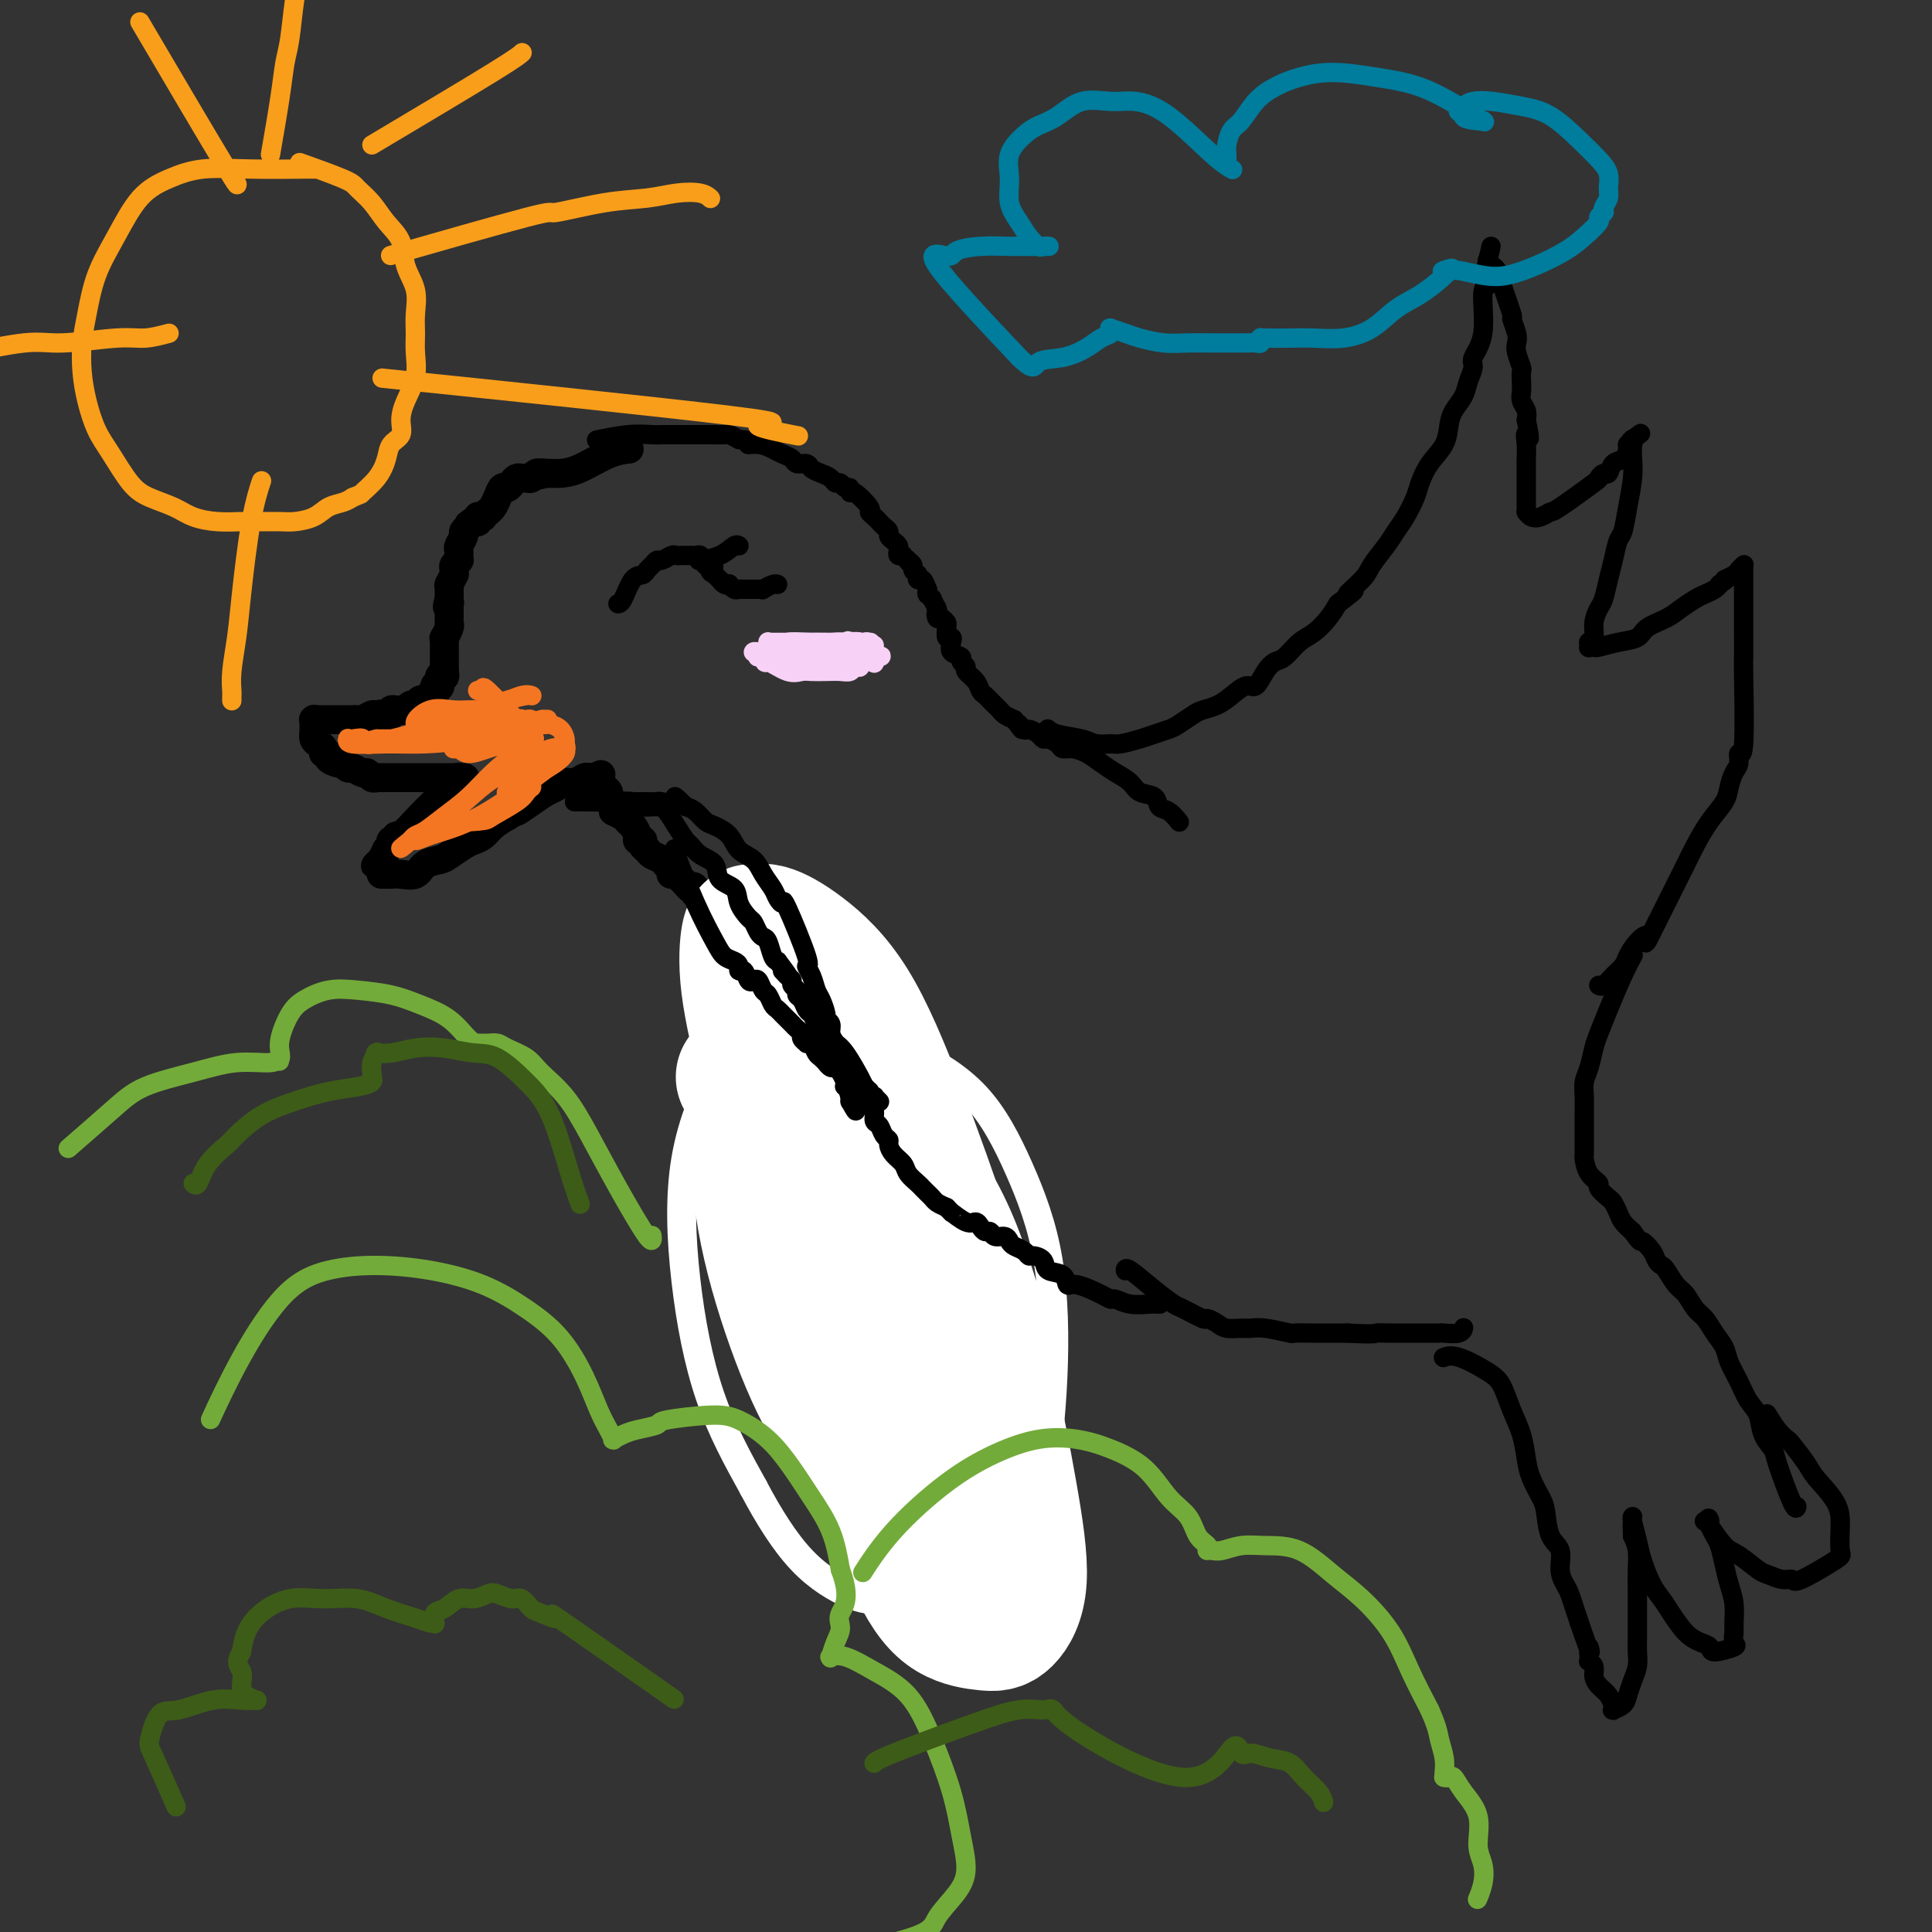 <svg viewBox='0 0 400 400' version='1.1' xmlns='http://www.w3.org/2000/svg' xmlns:xlink='http://www.w3.org/1999/xlink'><rect x="0" y="0" width="400" height="400" fill="#333333" stroke="none"/><g fill='none' stroke='#000000' stroke-width='6' stroke-linecap='round' stroke-linejoin='round'><path d='M130,93c0.000,0.000 0.000,-0.000 0,0c-0.000,0.000 -0.000,0.000 0,0c0.000,-0.000 0.000,-0.000 0,0c-0.000,0.000 -0.000,0.000 0,0c0.000,-0.000 0.000,-0.000 0,0c-0.000,0.000 -0.000,0.000 0,0c0.000,-0.000 0.000,-0.000 0,0c-0.000,0.000 -0.000,0.000 0,0c0.000,-0.000 0.000,-0.000 0,0c-0.000,0.000 -0.000,0.000 0,0c0.000,-0.000 0.000,-0.000 0,0c-0.000,0.000 -0.000,0.000 0,0c0.000,-0.000 0.000,-0.000 0,0c-0.000,0.000 -0.000,0.000 0,0c0.000,-0.000 0.000,-0.000 0,0c-0.000,0.000 -0.000,0.000 0,0c0.000,-0.000 0.000,-0.000 0,0c-0.000,0.000 -0.001,0.000 0,0c0.001,-0.000 0.003,-0.000 0,0c-0.003,0.000 -0.011,0.001 0,0c0.011,-0.001 0.040,-0.004 0,0c-0.040,0.004 -0.150,0.015 0,0c0.150,-0.015 0.559,-0.057 0,0c-0.559,0.057 -2.087,0.211 -4,1c-1.913,0.789 -4.211,2.211 -6,3c-1.789,0.789 -3.068,0.943 -4,1c-0.932,0.057 -1.518,0.015 -2,0c-0.482,-0.015 -0.861,-0.004 -1,0c-0.139,0.004 -0.040,0.001 0,0c0.040,-0.001 0.020,-0.001 0,0'/><path d='M113,98c-2.853,0.775 -1.485,0.211 -1,0c0.485,-0.211 0.089,-0.071 0,0c-0.089,0.071 0.131,0.072 0,0c-0.131,-0.072 -0.612,-0.216 -1,0c-0.388,0.216 -0.681,0.793 -1,1c-0.319,0.207 -0.663,0.046 -1,0c-0.337,-0.046 -0.668,0.025 -1,0c-0.332,-0.025 -0.666,-0.144 -1,0c-0.334,0.144 -0.667,0.553 -1,1c-0.333,0.447 -0.666,0.931 -1,1c-0.334,0.069 -0.668,-0.279 -1,0c-0.332,0.279 -0.662,1.185 -1,2c-0.338,0.815 -0.683,1.539 -1,2c-0.317,0.461 -0.607,0.659 -1,1c-0.393,0.341 -0.890,0.823 -1,1c-0.110,0.177 0.167,0.047 0,0c-0.167,-0.047 -0.777,-0.013 -1,0c-0.223,0.013 -0.060,0.003 0,0c0.060,-0.003 0.016,-0.001 0,0c-0.016,0.001 -0.004,0.001 0,0c0.004,-0.001 0.001,-0.001 0,0c-0.001,0.001 0.001,0.004 0,0c-0.001,-0.004 -0.004,-0.015 0,0c0.004,0.015 0.015,0.057 0,0c-0.015,-0.057 -0.057,-0.211 0,0c0.057,0.211 0.211,0.789 0,1c-0.211,0.211 -0.789,0.057 -1,0c-0.211,-0.057 -0.057,-0.015 0,0c0.057,0.015 0.015,0.004 0,0c-0.015,-0.004 -0.004,-0.001 0,0c0.004,0.001 0.002,0.001 0,0'/><path d='M98,108c-2.255,1.483 -0.393,0.189 0,0c0.393,-0.189 -0.683,0.727 -1,1c-0.317,0.273 0.125,-0.095 0,0c-0.125,0.095 -0.818,0.655 -1,1c-0.182,0.345 0.147,0.474 0,1c-0.147,0.526 -0.771,1.447 -1,2c-0.229,0.553 -0.062,0.737 0,1c0.062,0.263 0.017,0.606 0,1c-0.017,0.394 -0.008,0.841 0,1c0.008,0.159 0.016,0.031 0,0c-0.016,-0.031 -0.057,0.034 0,0c0.057,-0.034 0.212,-0.169 0,0c-0.212,0.169 -0.793,0.641 -1,1c-0.207,0.359 -0.041,0.604 0,1c0.041,0.396 -0.041,0.943 0,1c0.041,0.057 0.207,-0.377 0,0c-0.207,0.377 -0.788,1.565 -1,2c-0.212,0.435 -0.057,0.117 0,0c0.057,-0.117 0.015,-0.031 0,0c-0.015,0.031 -0.004,0.009 0,0c0.004,-0.009 0.001,-0.003 0,0c-0.001,0.003 -0.000,0.004 0,0c0.000,-0.004 0.000,-0.011 0,0c-0.000,0.011 -0.000,0.040 0,0c0.000,-0.040 0.000,-0.151 0,0c-0.000,0.151 -0.000,0.562 0,1c0.000,0.438 0.000,0.901 0,1c-0.000,0.099 -0.000,-0.166 0,0c0.000,0.166 0.000,0.762 0,1c-0.000,0.238 -0.000,0.119 0,0'/><path d='M93,124c-0.774,2.704 -0.207,1.464 0,1c0.207,-0.464 0.056,-0.152 0,0c-0.056,0.152 -0.015,0.145 0,0c0.015,-0.145 0.004,-0.427 0,0c-0.004,0.427 -0.001,1.565 0,2c0.001,0.435 0.000,0.169 0,0c-0.000,-0.169 -0.000,-0.242 0,0c0.000,0.242 0.000,0.797 0,1c-0.000,0.203 0.000,0.054 0,0c-0.000,-0.054 -0.000,-0.014 0,0c0.000,0.014 0.000,0.003 0,0c-0.000,-0.003 -0.000,0.003 0,0c0.000,-0.003 0.001,-0.013 0,0c-0.001,0.013 -0.004,0.050 0,0c0.004,-0.050 0.015,-0.186 0,0c-0.015,0.186 -0.057,0.694 0,1c0.057,0.306 0.211,0.411 0,1c-0.211,0.589 -0.789,1.661 -1,2c-0.211,0.339 -0.057,-0.054 0,0c0.057,0.054 0.015,0.554 0,1c-0.015,0.446 -0.004,0.837 0,1c0.004,0.163 0.001,0.099 0,0c-0.001,-0.099 -0.000,-0.233 0,0c0.000,0.233 0.000,0.832 0,1c-0.000,0.168 -0.000,-0.096 0,0c0.000,0.096 0.000,0.551 0,1c-0.000,0.449 -0.000,0.891 0,1c0.000,0.109 0.000,-0.115 0,0c-0.000,0.115 -0.000,0.569 0,1c0.000,0.431 0.000,0.837 0,1c-0.000,0.163 -0.000,0.081 0,0'/><path d='M92,139c-0.171,2.538 -0.098,1.384 0,1c0.098,-0.384 0.222,0.002 0,0c-0.222,-0.002 -0.791,-0.392 -1,0c-0.209,0.392 -0.060,1.567 0,2c0.060,0.433 0.031,0.124 0,0c-0.031,-0.124 -0.065,-0.061 0,0c0.065,0.061 0.228,0.122 0,0c-0.228,-0.122 -0.846,-0.425 -1,0c-0.154,0.425 0.155,1.578 0,2c-0.155,0.422 -0.774,0.113 -1,0c-0.226,-0.113 -0.061,-0.030 0,0c0.061,0.030 0.016,0.007 0,0c-0.016,-0.007 -0.005,0.002 0,0c0.005,-0.002 0.002,-0.015 0,0c-0.002,0.015 -0.005,0.056 0,0c0.005,-0.056 0.016,-0.211 0,0c-0.016,0.211 -0.061,0.789 0,1c0.061,0.211 0.228,0.056 0,0c-0.228,-0.056 -0.850,-0.011 -1,0c-0.150,0.011 0.171,-0.011 0,0c-0.171,0.011 -0.833,0.054 -1,0c-0.167,-0.054 0.163,-0.207 0,0c-0.163,0.207 -0.817,0.773 -1,1c-0.183,0.227 0.106,0.114 0,0c-0.106,-0.114 -0.607,-0.228 -1,0c-0.393,0.228 -0.679,0.797 -1,1c-0.321,0.203 -0.677,0.041 -1,0c-0.323,-0.041 -0.612,0.041 -1,0c-0.388,-0.041 -0.874,-0.203 -1,0c-0.126,0.203 0.107,0.772 0,1c-0.107,0.228 -0.553,0.114 -1,0'/><path d='M80,148c-2.031,1.388 -1.107,0.358 -1,0c0.107,-0.358 -0.601,-0.043 -1,0c-0.399,0.043 -0.488,-0.185 -1,0c-0.512,0.185 -1.448,0.781 -2,1c-0.552,0.219 -0.722,0.059 -1,0c-0.278,-0.059 -0.665,-0.016 -1,0c-0.335,0.016 -0.619,0.004 -1,0c-0.381,-0.004 -0.858,-0.001 -1,0c-0.142,0.001 0.050,0.000 0,0c-0.050,-0.000 -0.343,-0.000 -1,0c-0.657,0.000 -1.678,0.000 -2,0c-0.322,-0.000 0.053,-0.000 0,0c-0.053,0.000 -0.536,0.000 -1,0c-0.464,-0.000 -0.909,-0.000 -1,0c-0.091,0.000 0.172,0.000 0,0c-0.172,-0.000 -0.778,-0.000 -1,0c-0.222,0.000 -0.059,0.000 0,0c0.059,-0.000 0.016,-0.000 0,0c-0.016,0.000 -0.004,0.000 0,0c0.004,-0.000 0.001,-0.001 0,0c-0.001,0.001 -0.000,0.004 0,0c0.000,-0.004 0.000,-0.015 0,0c-0.000,0.015 -0.000,0.055 0,0c0.000,-0.055 0.000,-0.207 0,0c-0.000,0.207 -0.000,0.773 0,1c0.000,0.227 0.000,0.116 0,0c-0.000,-0.116 -0.000,-0.237 0,0c0.000,0.237 0.000,0.833 0,1c-0.000,0.167 -0.000,-0.095 0,0c0.000,0.095 0.000,0.548 0,1'/><path d='M65,152c0.012,0.417 0.040,-0.042 0,0c-0.040,0.042 -0.150,0.585 0,1c0.150,0.415 0.560,0.702 1,1c0.440,0.298 0.909,0.606 1,1c0.091,0.394 -0.197,0.875 0,1c0.197,0.125 0.879,-0.106 1,0c0.121,0.106 -0.319,0.549 0,1c0.319,0.451 1.399,0.909 2,1c0.601,0.091 0.724,-0.187 1,0c0.276,0.187 0.704,0.838 1,1c0.296,0.162 0.462,-0.167 1,0c0.538,0.167 1.450,0.829 2,1c0.550,0.171 0.737,-0.150 1,0c0.263,0.150 0.603,0.772 1,1c0.397,0.228 0.851,0.061 1,0c0.149,-0.061 -0.005,-0.016 0,0c0.005,0.016 0.171,0.004 1,0c0.829,-0.004 2.322,-0.001 3,0c0.678,0.001 0.542,0.000 1,0c0.458,-0.000 1.510,-0.000 2,0c0.490,0.000 0.418,0.000 1,0c0.582,-0.000 1.819,-0.000 2,0c0.181,0.000 -0.694,0.000 0,0c0.694,-0.000 2.956,-0.000 4,0c1.044,0.000 0.868,0.000 1,0c0.132,-0.000 0.571,-0.000 1,0c0.429,0.000 0.847,0.000 1,0c0.153,-0.000 0.041,-0.000 0,0c-0.041,0.000 -0.012,0.000 0,0c0.012,-0.000 0.006,-0.000 0,0'/><path d='M95,161c2.475,0.000 0.663,0.000 0,0c-0.663,-0.000 -0.178,-0.000 0,0c0.178,0.000 0.048,0.000 0,0c-0.048,-0.000 -0.013,-0.000 0,0c0.013,0.000 0.003,0.000 0,0c-0.003,-0.000 -0.001,-0.000 0,0c0.001,0.000 0.000,0.000 0,0c-0.000,-0.000 -0.000,-0.000 0,0c0.000,0.000 0.000,0.000 0,0c-0.000,-0.000 -0.000,-0.001 0,0c0.000,0.001 0.001,0.005 0,0c-0.001,-0.005 -0.002,-0.017 0,0c0.002,0.017 0.009,0.063 0,0c-0.009,-0.063 -0.034,-0.234 0,0c0.034,0.234 0.125,0.875 0,1c-0.125,0.125 -0.468,-0.264 -1,0c-0.532,0.264 -1.253,1.182 -2,2c-0.747,0.818 -1.521,1.535 -2,2c-0.479,0.465 -0.663,0.679 -1,1c-0.337,0.321 -0.826,0.750 -2,2c-1.174,1.250 -3.033,3.320 -4,4c-0.967,0.680 -1.043,-0.029 -1,0c0.043,0.029 0.204,0.797 0,1c-0.204,0.203 -0.772,-0.158 -1,0c-0.228,0.158 -0.117,0.834 0,1c0.117,0.166 0.241,-0.179 0,0c-0.241,0.179 -0.848,0.883 -1,1c-0.152,0.117 0.151,-0.353 0,0c-0.151,0.353 -0.758,1.529 -1,2c-0.242,0.471 -0.121,0.235 0,0'/><path d='M79,178c-2.475,2.569 -0.663,0.491 0,0c0.663,-0.491 0.178,0.603 0,1c-0.178,0.397 -0.048,0.096 0,0c0.048,-0.096 0.013,0.013 0,0c-0.013,-0.013 -0.003,-0.147 0,0c0.003,0.147 0.001,0.575 0,1c-0.001,0.425 -0.000,0.846 0,1c0.000,0.154 0.000,0.041 0,0c-0.000,-0.041 -0.000,-0.011 0,0c0.000,0.011 0.000,0.003 0,0c-0.000,-0.003 -0.000,-0.001 0,0c0.000,0.001 0.000,0.000 0,0c-0.000,-0.000 -0.000,-0.000 0,0c0.000,0.000 0.000,0.000 0,0c-0.000,-0.000 -0.001,0.000 0,0c0.001,-0.000 0.003,-0.000 0,0c-0.003,0.000 -0.013,0.000 0,0c0.013,-0.000 0.047,-0.001 0,0c-0.047,0.001 -0.174,0.002 0,0c0.174,-0.002 0.650,-0.007 1,0c0.350,0.007 0.573,0.027 1,0c0.427,-0.027 1.058,-0.100 2,0c0.942,0.100 2.196,0.374 3,0c0.804,-0.374 1.160,-1.396 2,-2c0.840,-0.604 2.165,-0.791 3,-1c0.835,-0.209 1.182,-0.440 2,-1c0.818,-0.560 2.109,-1.448 3,-2c0.891,-0.552 1.383,-0.766 2,-1c0.617,-0.234 1.358,-0.486 2,-1c0.642,-0.514 1.183,-1.290 2,-2c0.817,-0.710 1.908,-1.355 3,-2'/><path d='M105,169c3.252,-1.991 1.883,-0.968 2,-1c0.117,-0.032 1.722,-1.118 3,-2c1.278,-0.882 2.230,-1.561 3,-2c0.770,-0.439 1.358,-0.640 2,-1c0.642,-0.360 1.339,-0.881 2,-1c0.661,-0.119 1.287,0.164 2,0c0.713,-0.164 1.511,-0.776 2,-1c0.489,-0.224 0.667,-0.060 1,0c0.333,0.060 0.821,0.016 1,0c0.179,-0.016 0.048,-0.004 0,0c-0.048,0.004 -0.013,0.001 0,0c0.013,-0.001 0.003,-0.000 0,0c-0.003,0.000 -0.001,0.000 0,0c0.001,-0.000 0.000,-0.000 0,0c-0.000,0.000 -0.000,0.000 0,0c0.000,-0.000 0.000,-0.000 0,0c-0.000,0.000 -0.000,0.000 0,0c0.000,-0.000 0.000,-0.000 0,0c-0.000,0.000 -0.000,0.000 0,0c0.000,-0.000 0.000,-0.000 0,0c-0.000,0.000 -0.000,0.000 0,0c0.000,-0.000 0.000,-0.000 0,0c-0.000,0.000 -0.000,0.000 0,0c0.000,-0.000 0.000,-0.000 0,0c-0.000,0.000 -0.000,0.000 0,0c0.000,-0.000 0.000,-0.000 0,0c-0.000,0.000 -0.000,0.000 0,0c0.000,-0.000 0.000,-0.000 0,0c-0.000,0.000 -0.000,0.000 0,0c0.000,-0.000 0.000,-0.000 0,0'/><path d='M123,161c2.785,-1.238 0.746,-0.332 0,0c-0.746,0.332 -0.200,0.089 0,0c0.200,-0.089 0.054,-0.024 0,0c-0.054,0.024 -0.014,0.006 0,0c0.014,-0.006 0.004,-0.002 0,0c-0.004,0.002 -0.001,0.000 0,0c0.001,-0.000 0.000,-0.000 0,0c-0.000,0.000 -0.000,0.000 0,0c0.000,-0.000 0.000,-0.000 0,0c-0.000,0.000 -0.000,0.000 0,0c0.000,-0.000 0.000,-0.000 0,0c-0.000,0.000 -0.000,0.000 0,0c0.000,-0.000 0.000,0.000 0,0c-0.000,-0.000 -0.000,-0.000 0,0c0.000,0.000 0.000,0.000 0,0c-0.000,-0.000 -0.000,-0.000 0,0c0.000,0.000 0.000,0.000 0,0c-0.000,-0.000 -0.000,-0.000 0,0c0.000,0.000 0.000,0.000 0,0c-0.000,-0.000 -0.001,-0.001 0,0c0.001,0.001 0.003,0.003 0,0c-0.003,-0.003 -0.012,-0.012 0,0c0.012,0.012 0.046,0.045 0,0c-0.046,-0.045 -0.171,-0.167 0,0c0.171,0.167 0.638,0.622 1,1c0.362,0.378 0.619,0.679 1,1c0.381,0.321 0.886,0.663 1,1c0.114,0.337 -0.162,0.668 0,1c0.162,0.332 0.760,0.666 1,1c0.240,0.334 0.120,0.667 0,1'/><path d='M127,167c0.511,1.108 -0.213,0.878 0,1c0.213,0.122 1.362,0.597 2,1c0.638,0.403 0.763,0.735 1,1c0.237,0.265 0.585,0.464 1,1c0.415,0.536 0.896,1.411 1,2c0.104,0.589 -0.169,0.893 0,1c0.169,0.107 0.781,0.018 1,0c0.219,-0.018 0.047,0.037 0,0c-0.047,-0.037 0.033,-0.165 0,0c-0.033,0.165 -0.178,0.623 0,1c0.178,0.377 0.678,0.675 1,1c0.322,0.325 0.464,0.678 1,1c0.536,0.322 1.464,0.612 2,1c0.536,0.388 0.680,0.875 1,1c0.320,0.125 0.818,-0.110 1,0c0.182,0.110 0.049,0.565 0,1c-0.049,0.435 -0.013,0.849 0,1c0.013,0.151 0.003,0.041 0,0c-0.003,-0.041 -0.001,-0.011 0,0c0.001,0.011 -0.001,0.003 0,0c0.001,-0.003 0.003,-0.002 0,0c-0.003,0.002 -0.012,0.003 0,0c0.012,-0.003 0.045,-0.012 0,0c-0.045,0.012 -0.167,0.046 0,0c0.167,-0.046 0.623,-0.170 1,0c0.377,0.170 0.675,0.634 1,1c0.325,0.366 0.675,0.634 1,1c0.325,0.366 0.623,0.830 1,1c0.377,0.170 0.832,0.046 1,0c0.168,-0.046 0.048,-0.013 0,0c-0.048,0.013 -0.024,0.007 0,0'/><path d='M144,184c2.630,2.646 0.705,0.762 0,0c-0.705,-0.762 -0.189,-0.400 0,0c0.189,0.400 0.051,0.839 0,1c-0.051,0.161 -0.014,0.043 0,0c0.014,-0.043 0.004,-0.012 0,0c-0.004,0.012 -0.002,0.003 0,0c0.002,-0.003 0.003,-0.002 0,0c-0.003,0.002 -0.012,0.005 0,0c0.012,-0.005 0.044,-0.016 0,0c-0.044,0.016 -0.166,0.061 0,0c0.166,-0.061 0.618,-0.227 1,0c0.382,0.227 0.695,0.845 1,1c0.305,0.155 0.604,-0.155 1,0c0.396,0.155 0.891,0.774 1,1c0.109,0.226 -0.167,0.061 0,0c0.167,-0.061 0.776,-0.016 1,0c0.224,0.016 0.064,0.003 0,0c-0.064,-0.003 -0.031,0.003 0,0c0.031,-0.003 0.060,-0.015 0,0c-0.060,0.015 -0.209,0.055 0,0c0.209,-0.055 0.778,-0.207 1,0c0.222,0.207 0.098,0.774 0,1c-0.098,0.226 -0.171,0.113 0,0c0.171,-0.113 0.585,-0.226 1,0c0.415,0.226 0.829,0.792 1,1c0.171,0.208 0.098,0.059 0,0c-0.098,-0.059 -0.222,-0.026 0,0c0.222,0.026 0.791,0.045 1,0c0.209,-0.045 0.060,-0.156 0,0c-0.060,0.156 -0.030,0.578 0,1'/><path d='M153,190c1.635,0.924 1.222,0.233 1,0c-0.222,-0.233 -0.252,-0.010 0,0c0.252,0.010 0.785,-0.193 1,0c0.215,0.193 0.110,0.784 0,1c-0.110,0.216 -0.225,0.058 0,0c0.225,-0.058 0.791,-0.017 1,0c0.209,0.017 0.060,0.008 0,0c-0.060,-0.008 -0.030,-0.016 0,0c0.030,0.016 0.060,0.057 0,0c-0.060,-0.057 -0.209,-0.211 0,0c0.209,0.211 0.778,0.789 1,1c0.222,0.211 0.098,0.056 0,0c-0.098,-0.056 -0.170,-0.011 0,0c0.170,0.011 0.581,-0.011 1,0c0.419,0.011 0.844,0.055 1,0c0.156,-0.055 0.042,-0.211 0,0c-0.042,0.211 -0.012,0.788 0,1c0.012,0.212 0.006,0.060 0,0c-0.006,-0.060 -0.012,-0.027 0,0c0.012,0.027 0.042,0.048 0,0c-0.042,-0.048 -0.154,-0.167 0,0c0.154,0.167 0.576,0.618 1,1c0.424,0.382 0.849,0.693 1,1c0.151,0.307 0.026,0.608 0,1c-0.026,0.392 0.046,0.875 0,1c-0.046,0.125 -0.208,-0.107 0,0c0.208,0.107 0.788,0.555 1,1c0.212,0.445 0.057,0.889 0,1c-0.057,0.111 -0.016,-0.111 0,0c0.016,0.111 0.008,0.556 0,1'/><path d='M162,200c0.630,1.400 0.704,0.900 1,1c0.296,0.100 0.815,0.800 1,1c0.185,0.200 0.035,-0.101 0,0c-0.035,0.101 0.043,0.603 0,1c-0.043,0.397 -0.208,0.687 0,1c0.208,0.313 0.788,0.648 1,1c0.212,0.352 0.057,0.719 0,1c-0.057,0.281 -0.015,0.474 0,1c0.015,0.526 0.004,1.384 0,2c-0.004,0.616 -0.001,0.991 0,1c0.001,0.009 0.000,-0.348 0,0c-0.000,0.348 -0.000,1.403 0,2c0.000,0.597 0.000,0.737 0,1c-0.000,0.263 -0.000,0.648 0,1c0.000,0.352 0.000,0.672 0,1c-0.000,0.328 -0.000,0.665 0,1c0.000,0.335 0.000,0.667 0,1c-0.000,0.333 -0.000,0.666 0,1c0.000,0.334 0.000,0.671 0,1c-0.000,0.329 -0.000,0.652 0,1c0.000,0.348 0.000,0.722 0,1c-0.000,0.278 -0.000,0.459 0,1c0.000,0.541 0.000,1.440 0,2c-0.000,0.560 -0.000,0.780 0,1c0.000,0.220 0.000,0.439 0,1c-0.000,0.561 -0.000,1.462 0,2c0.000,0.538 0.000,0.711 0,1c-0.000,0.289 -0.000,0.693 0,1c0.000,0.307 0.000,0.516 0,1c0.000,0.484 0.000,1.242 0,2'/><path d='M165,233c-0.000,4.733 -0.000,2.566 0,2c0.000,-0.566 0.000,0.471 0,1c-0.000,0.529 -0.000,0.551 0,1c0.000,0.449 0.000,1.326 0,2c-0.000,0.674 -0.000,1.147 0,2c0.000,0.853 0.000,2.087 0,3c-0.000,0.913 -0.000,1.504 0,2c0.000,0.496 0.000,0.895 0,2c-0.000,1.105 -0.001,2.916 0,4c0.001,1.084 0.003,1.443 0,2c-0.003,0.557 -0.011,1.314 0,2c0.011,0.686 0.041,1.300 0,2c-0.041,0.700 -0.153,1.485 0,2c0.153,0.515 0.569,0.760 1,1c0.431,0.240 0.876,0.474 1,1c0.124,0.526 -0.072,1.344 0,2c0.072,0.656 0.412,1.150 1,2c0.588,0.850 1.426,2.056 2,3c0.574,0.944 0.886,1.626 1,2c0.114,0.374 0.029,0.439 0,1c-0.029,0.561 -0.004,1.617 0,2c0.004,0.383 -0.015,0.092 0,0c0.015,-0.092 0.063,0.016 0,0c-0.063,-0.016 -0.238,-0.155 0,0c0.238,0.155 0.890,0.604 1,1c0.110,0.396 -0.321,0.739 0,1c0.321,0.261 1.395,0.441 2,1c0.605,0.559 0.740,1.497 1,2c0.260,0.503 0.646,0.572 1,1c0.354,0.428 0.677,1.214 1,2'/><path d='M177,282c1.794,3.357 0.280,0.748 0,0c-0.280,-0.748 0.673,0.365 1,1c0.327,0.635 0.027,0.793 0,1c-0.027,0.207 0.219,0.464 1,1c0.781,0.536 2.096,1.351 3,2c0.904,0.649 1.398,1.133 2,2c0.602,0.867 1.313,2.117 2,3c0.687,0.883 1.351,1.400 2,2c0.649,0.600 1.285,1.284 2,2c0.715,0.716 1.510,1.462 2,2c0.490,0.538 0.675,0.866 1,1c0.325,0.134 0.791,0.074 1,0c0.209,-0.074 0.161,-0.164 0,0c-0.161,0.164 -0.435,0.580 0,1c0.435,0.420 1.579,0.844 2,1c0.421,0.156 0.120,0.045 0,0c-0.120,-0.045 -0.060,-0.022 0,0'/></g>
<g fill='none' stroke='#FFFFFF' stroke-width='6' stroke-linecap='round' stroke-linejoin='round'><path d='M147,221c0.001,0.142 0.001,0.284 0,0c-0.001,-0.284 -0.004,-0.993 0,0c0.004,0.993 0.015,3.687 1,10c0.985,6.313 2.946,16.244 5,25c2.054,8.756 4.202,16.336 7,24c2.798,7.664 6.245,15.412 9,21c2.755,5.588 4.816,9.016 7,12c2.184,2.984 4.489,5.526 6,7c1.511,1.474 2.228,1.881 3,2c0.772,0.119 1.597,-0.050 2,0c0.403,0.050 0.382,0.320 1,-1c0.618,-1.320 1.875,-4.229 2,-9c0.125,-4.771 -0.880,-11.402 -2,-19c-1.120,-7.598 -2.354,-16.162 -4,-24c-1.646,-7.838 -3.705,-14.950 -6,-22c-2.295,-7.050 -4.826,-14.037 -7,-20c-2.174,-5.963 -3.992,-10.901 -6,-15c-2.008,-4.099 -4.206,-7.358 -6,-9c-1.794,-1.642 -3.185,-1.666 -4,-2c-0.815,-0.334 -1.054,-0.978 -2,0c-0.946,0.978 -2.600,3.578 -4,8c-1.400,4.422 -2.547,10.665 -3,18c-0.453,7.335 -0.211,15.764 1,24c1.211,8.236 3.391,16.281 6,24c2.609,7.719 5.648,15.111 9,21c3.352,5.889 7.017,10.274 11,14c3.983,3.726 8.284,6.793 12,9c3.716,2.207 6.847,3.556 10,4c3.153,0.444 6.330,-0.016 9,-1c2.670,-0.984 4.835,-2.492 7,-4'/><path d='M211,318c3.489,-2.540 4.211,-6.388 5,-12c0.789,-5.612 1.644,-12.986 2,-21c0.356,-8.014 0.214,-16.667 -1,-24c-1.214,-7.333 -3.498,-13.348 -6,-19c-2.502,-5.652 -5.221,-10.943 -9,-15c-3.779,-4.057 -8.618,-6.879 -13,-9c-4.382,-2.121 -8.306,-3.540 -12,-4c-3.694,-0.460 -7.159,0.039 -10,0c-2.841,-0.039 -5.058,-0.617 -7,0c-1.942,0.617 -3.610,2.428 -5,6c-1.390,3.572 -2.501,8.905 -3,15c-0.499,6.095 -0.385,12.952 1,20c1.385,7.048 4.041,14.288 7,22c2.959,7.712 6.221,15.895 10,22c3.779,6.105 8.076,10.131 12,14c3.924,3.869 7.477,7.580 11,9c3.523,1.420 7.018,0.549 10,2c2.982,1.451 5.451,5.223 8,-2c2.549,-7.223 5.179,-25.442 6,-34c0.821,-8.558 -0.166,-7.456 -2,-12c-1.834,-4.544 -4.515,-14.734 -8,-23c-3.485,-8.266 -7.773,-14.609 -12,-20c-4.227,-5.391 -8.394,-9.831 -13,-13c-4.606,-3.169 -9.650,-5.067 -14,-6c-4.350,-0.933 -8.005,-0.901 -11,0c-2.995,0.901 -5.330,2.672 -8,7c-2.670,4.328 -5.674,11.212 -7,19c-1.326,7.788 -0.972,16.482 0,25c0.972,8.518 2.564,16.862 5,24c2.436,7.138 5.718,13.069 9,19'/><path d='M156,308c3.133,5.935 6.467,11.272 10,15c3.533,3.728 7.265,5.846 10,7c2.735,1.154 4.472,1.344 6,1c1.528,-0.344 2.847,-1.223 4,-4c1.153,-2.777 2.141,-7.452 3,-14c0.859,-6.548 1.589,-14.968 2,-23c0.411,-8.032 0.504,-15.676 0,-23c-0.504,-7.324 -1.604,-14.327 -3,-20c-1.396,-5.673 -3.086,-10.017 -5,-14c-1.914,-3.983 -4.050,-7.604 -6,-10c-1.950,-2.396 -3.714,-3.567 -5,-4c-1.286,-0.433 -2.092,-0.127 -3,0c-0.908,0.127 -1.916,0.074 -3,2c-1.084,1.926 -2.243,5.831 -3,10c-0.757,4.169 -1.110,8.602 -1,13c0.110,4.398 0.683,8.761 3,13c2.317,4.239 6.376,8.354 8,10c1.624,1.646 0.812,0.823 0,0'/></g>
<g fill='none' stroke='#FFFFFF' stroke-width='28' stroke-linecap='round' stroke-linejoin='round'><path d='M154,223c-0.000,-0.000 -0.001,-0.000 0,0c0.001,0.000 0.003,0.001 0,0c-0.003,-0.001 -0.013,-0.003 0,0c0.013,0.003 0.048,0.012 0,0c-0.048,-0.012 -0.178,-0.046 0,0c0.178,0.046 0.663,0.173 4,12c3.337,11.827 9.527,35.355 14,49c4.473,13.645 7.231,17.408 10,23c2.769,5.592 5.549,13.012 8,18c2.451,4.988 4.572,7.543 7,9c2.428,1.457 5.163,1.814 7,2c1.837,0.186 2.775,0.200 4,-1c1.225,-1.200 2.737,-3.614 3,-8c0.263,-4.386 -0.722,-10.742 -2,-18c-1.278,-7.258 -2.850,-15.417 -5,-24c-2.150,-8.583 -4.879,-17.590 -8,-27c-3.121,-9.410 -6.633,-19.225 -10,-28c-3.367,-8.775 -6.590,-16.512 -10,-22c-3.410,-5.488 -7.008,-8.729 -10,-11c-2.992,-2.271 -5.380,-3.572 -7,-4c-1.620,-0.428 -2.473,0.015 -3,0c-0.527,-0.015 -0.727,-0.490 -1,1c-0.273,1.490 -0.620,4.946 0,10c0.620,5.054 2.205,11.706 4,19c1.795,7.294 3.799,15.229 7,23c3.201,7.771 7.599,15.378 11,22c3.401,6.622 5.806,12.261 8,17c2.194,4.739 4.176,8.580 6,11c1.824,2.420 3.491,3.421 4,4c0.509,0.579 -0.140,0.737 0,0c0.140,-0.737 1.070,-2.368 2,-4'/><path d='M197,296c0.422,-2.668 0.479,-7.339 0,-13c-0.479,-5.661 -1.492,-12.311 -3,-19c-1.508,-6.689 -3.512,-13.418 -6,-20c-2.488,-6.582 -5.462,-13.018 -8,-19c-2.538,-5.982 -4.641,-11.511 -7,-16c-2.359,-4.489 -4.972,-7.937 -7,-10c-2.028,-2.063 -3.469,-2.741 -4,-3c-0.531,-0.259 -0.153,-0.097 0,0c0.153,0.097 0.080,0.131 0,0c-0.080,-0.131 -0.166,-0.427 0,0c0.166,0.427 0.583,1.576 1,2c0.417,0.424 0.833,0.121 1,0c0.167,-0.121 0.083,-0.061 0,0'/></g>
<g fill='none' stroke='#000000' stroke-width='4' stroke-linecap='round' stroke-linejoin='round'><path d='M140,176c-0.000,-0.000 -0.000,-0.000 0,0c0.000,0.000 0.001,0.001 0,0c-0.001,-0.001 -0.003,-0.005 0,0c0.003,0.005 0.012,0.018 0,0c-0.012,-0.018 -0.046,-0.066 0,0c0.046,0.066 0.172,0.245 0,0c-0.172,-0.245 -0.642,-0.914 0,1c0.642,1.914 2.397,6.410 4,10c1.603,3.590 3.056,6.273 4,8c0.944,1.727 1.380,2.499 2,3c0.620,0.501 1.423,0.730 2,1c0.577,0.270 0.928,0.581 1,1c0.072,0.419 -0.135,0.948 0,1c0.135,0.052 0.614,-0.371 1,0c0.386,0.371 0.681,1.537 1,2c0.319,0.463 0.663,0.222 1,0c0.337,-0.222 0.667,-0.425 1,0c0.333,0.425 0.667,1.477 1,2c0.333,0.523 0.663,0.518 1,1c0.337,0.482 0.682,1.453 1,2c0.318,0.547 0.610,0.671 1,1c0.390,0.329 0.878,0.862 1,1c0.122,0.138 -0.121,-0.118 0,0c0.121,0.118 0.606,0.609 1,1c0.394,0.391 0.698,0.683 1,1c0.302,0.317 0.602,0.659 1,1c0.398,0.341 0.894,0.680 1,1c0.106,0.320 -0.178,0.622 0,1c0.178,0.378 0.817,0.833 1,1c0.183,0.167 -0.091,0.048 0,0c0.091,-0.048 0.545,-0.024 1,0'/><path d='M168,216c3.023,2.962 1.580,1.367 1,1c-0.580,-0.367 -0.296,0.494 0,1c0.296,0.506 0.604,0.657 1,1c0.396,0.343 0.880,0.880 1,1c0.120,0.120 -0.123,-0.175 0,0c0.123,0.175 0.613,0.820 1,1c0.387,0.180 0.670,-0.107 1,0c0.330,0.107 0.705,0.607 1,1c0.295,0.393 0.510,0.680 1,1c0.490,0.320 1.256,0.674 2,1c0.744,0.326 1.467,0.623 2,1c0.533,0.377 0.875,0.833 1,1c0.125,0.167 0.034,0.045 0,0c-0.034,-0.045 -0.009,-0.012 0,0c0.009,0.012 0.002,0.003 0,0c-0.002,-0.003 -0.001,-0.001 0,0c0.001,0.001 0.000,-0.001 0,0c-0.000,0.001 -0.001,0.004 0,0c0.001,-0.004 0.004,-0.015 0,0c-0.004,0.015 -0.015,0.057 0,0c0.015,-0.057 0.057,-0.211 0,0c-0.057,0.211 -0.212,0.788 0,1c0.212,0.212 0.793,0.061 1,0c0.207,-0.061 0.041,-0.030 0,0c-0.041,0.030 0.041,0.061 0,0c-0.041,-0.061 -0.207,-0.212 0,0c0.207,0.212 0.786,0.788 1,1c0.214,0.212 0.061,0.061 0,0c-0.061,-0.061 -0.031,-0.030 0,0'/><path d='M119,166c-0.000,0.000 -0.000,0.000 0,0c0.000,-0.000 0.000,-0.000 0,0c-0.000,0.000 -0.000,0.000 0,0c0.000,-0.000 0.000,-0.000 0,0c-0.000,0.000 -0.000,0.000 0,0c0.000,-0.000 0.000,-0.000 0,0c-0.000,0.000 -0.001,0.000 0,0c0.001,-0.000 0.003,-0.000 0,0c-0.003,0.000 -0.010,0.000 0,0c0.010,-0.000 0.037,-0.001 0,0c-0.037,0.001 -0.138,0.004 0,0c0.138,-0.004 0.516,-0.016 2,0c1.484,0.016 4.074,0.058 6,0c1.926,-0.058 3.187,-0.217 4,0c0.813,0.217 1.177,0.811 2,1c0.823,0.189 2.104,-0.028 3,0c0.896,0.028 1.408,0.301 2,1c0.592,0.699 1.266,1.824 2,3c0.734,1.176 1.528,2.402 2,3c0.472,0.598 0.621,0.568 1,1c0.379,0.432 0.990,1.325 2,2c1.010,0.675 2.421,1.130 3,2c0.579,0.870 0.326,2.154 1,3c0.674,0.846 2.275,1.252 3,2c0.725,0.748 0.576,1.836 1,3c0.424,1.164 1.423,2.404 2,3c0.577,0.596 0.732,0.548 1,1c0.268,0.452 0.649,1.403 1,2c0.351,0.597 0.671,0.840 1,1c0.329,0.160 0.665,0.235 1,1c0.335,0.765 0.667,2.218 1,3c0.333,0.782 0.666,0.891 1,1'/><path d='M161,199c4.051,5.356 1.678,2.744 1,2c-0.678,-0.744 0.339,0.378 1,1c0.661,0.622 0.965,0.743 1,1c0.035,0.257 -0.198,0.650 0,1c0.198,0.350 0.826,0.656 1,1c0.174,0.344 -0.108,0.724 0,1c0.108,0.276 0.606,0.446 1,1c0.394,0.554 0.684,1.492 1,2c0.316,0.508 0.658,0.588 1,1c0.342,0.412 0.684,1.157 1,2c0.316,0.843 0.606,1.784 1,2c0.394,0.216 0.892,-0.292 1,0c0.108,0.292 -0.174,1.385 0,2c0.174,0.615 0.803,0.754 1,1c0.197,0.246 -0.039,0.601 0,1c0.039,0.399 0.354,0.842 1,2c0.646,1.158 1.623,3.032 2,4c0.377,0.968 0.154,1.030 0,1c-0.154,-0.030 -0.237,-0.153 0,0c0.237,0.153 0.796,0.581 1,1c0.204,0.419 0.055,0.830 0,1c-0.055,0.170 -0.015,0.098 0,0c0.015,-0.098 0.004,-0.222 0,0c-0.004,0.222 -0.001,0.792 0,1c0.001,0.208 0.000,0.056 0,0c-0.000,-0.056 -0.000,-0.015 0,0c0.000,0.015 0.000,0.004 0,0c-0.000,-0.004 -0.000,-0.001 0,0c0.000,0.001 0.000,0.000 0,0c-0.000,-0.000 -0.000,-0.000 0,0'/><path d='M176,228c2.321,4.307 0.623,0.574 0,-1c-0.623,-1.574 -0.170,-0.988 0,-1c0.170,-0.012 0.057,-0.622 0,-1c-0.057,-0.378 -0.056,-0.524 0,-1c0.056,-0.476 0.169,-1.282 0,-2c-0.169,-0.718 -0.619,-1.348 -1,-2c-0.381,-0.652 -0.695,-1.327 -1,-2c-0.305,-0.673 -0.603,-1.344 -1,-2c-0.397,-0.656 -0.894,-1.296 -1,-2c-0.106,-0.704 0.179,-1.472 0,-2c-0.179,-0.528 -0.821,-0.816 -1,-1c-0.179,-0.184 0.105,-0.264 0,-1c-0.105,-0.736 -0.599,-2.128 -1,-3c-0.401,-0.872 -0.710,-1.223 -1,-2c-0.290,-0.777 -0.560,-1.979 -1,-3c-0.440,-1.021 -1.049,-1.859 -1,-2c0.049,-0.141 0.757,0.416 0,-2c-0.757,-2.416 -2.980,-7.805 -4,-10c-1.020,-2.195 -0.839,-1.197 -1,-1c-0.161,0.197 -0.666,-0.407 -1,-1c-0.334,-0.593 -0.497,-1.173 -1,-2c-0.503,-0.827 -1.346,-1.899 -2,-3c-0.654,-1.101 -1.120,-2.230 -2,-3c-0.880,-0.770 -2.175,-1.180 -3,-2c-0.825,-0.820 -1.180,-2.051 -2,-3c-0.820,-0.949 -2.107,-1.615 -3,-2c-0.893,-0.385 -1.394,-0.488 -2,-1c-0.606,-0.512 -1.316,-1.432 -2,-2c-0.684,-0.568 -1.342,-0.784 -2,-1'/><path d='M142,167c-3.529,-3.475 -1.853,-1.663 -2,-1c-0.147,0.663 -2.117,0.178 -3,0c-0.883,-0.178 -0.680,-0.048 -1,0c-0.320,0.048 -1.163,0.013 -2,0c-0.837,-0.013 -1.668,-0.004 -2,0c-0.332,0.004 -0.166,0.002 0,0'/><path d='M173,216c-0.000,-0.000 -0.000,-0.000 0,0c0.000,0.000 0.000,0.000 0,0c-0.000,-0.000 -0.000,-0.000 0,0c0.000,0.000 0.000,0.000 0,0c-0.000,-0.000 -0.001,-0.001 0,0c0.001,0.001 0.005,0.003 0,0c-0.005,-0.003 -0.019,-0.012 0,0c0.019,0.012 0.071,0.044 0,0c-0.071,-0.044 -0.264,-0.163 0,0c0.264,0.163 0.985,0.608 2,2c1.015,1.392 2.325,3.731 3,5c0.675,1.269 0.716,1.468 1,2c0.284,0.532 0.812,1.398 1,2c0.188,0.602 0.035,0.939 0,1c-0.035,0.061 0.046,-0.153 0,0c-0.046,0.153 -0.220,0.675 0,1c0.220,0.325 0.833,0.454 1,1c0.167,0.546 -0.114,1.507 0,2c0.114,0.493 0.621,0.516 1,1c0.379,0.484 0.630,1.428 1,2c0.370,0.572 0.857,0.772 1,1c0.143,0.228 -0.060,0.485 0,1c0.060,0.515 0.383,1.290 1,2c0.617,0.710 1.527,1.356 2,2c0.473,0.644 0.508,1.286 1,2c0.492,0.714 1.440,1.501 2,2c0.560,0.499 0.730,0.711 1,1c0.270,0.289 0.639,0.655 1,1c0.361,0.345 0.712,0.670 1,1c0.288,0.330 0.511,0.666 1,1c0.489,0.334 1.245,0.667 2,1'/><path d='M196,250c1.775,1.804 0.713,0.813 1,1c0.287,0.187 1.922,1.552 3,2c1.078,0.448 1.597,-0.019 2,0c0.403,0.019 0.689,0.526 1,1c0.311,0.474 0.647,0.915 1,1c0.353,0.085 0.724,-0.184 1,0c0.276,0.184 0.459,0.823 1,1c0.541,0.177 1.441,-0.106 2,0c0.559,0.106 0.779,0.602 1,1c0.221,0.398 0.445,0.697 1,1c0.555,0.303 1.442,0.610 2,1c0.558,0.390 0.787,0.863 1,1c0.213,0.137 0.410,-0.060 1,0c0.590,0.060 1.573,0.379 2,1c0.427,0.621 0.299,1.546 1,2c0.701,0.454 2.230,0.437 3,1c0.770,0.563 0.783,1.705 1,2c0.217,0.295 0.640,-0.257 2,0c1.360,0.257 3.656,1.323 5,2c1.344,0.677 1.737,0.966 2,1c0.263,0.034 0.396,-0.187 1,0c0.604,0.187 1.677,0.782 3,1c1.323,0.218 2.895,0.059 4,0c1.105,-0.059 1.744,-0.017 2,0c0.256,0.017 0.128,0.008 0,0'/><path d='M124,91c-0.000,0.000 -0.000,0.000 0,0c0.000,-0.000 0.000,-0.000 0,0c-0.000,0.000 -0.000,0.000 0,0c0.000,-0.000 0.000,-0.000 0,0c-0.000,0.000 -0.000,0.000 0,0c0.000,-0.000 0.000,-0.000 0,0c-0.000,0.000 -0.000,0.000 0,0c0.000,-0.000 0.000,-0.000 0,0c-0.000,0.000 -0.000,0.000 0,0c0.000,-0.000 0.000,-0.000 0,0c-0.000,0.000 -0.000,0.000 0,0c0.000,-0.000 0.001,-0.000 0,0c-0.001,0.000 -0.005,0.001 0,0c0.005,-0.001 0.019,-0.004 0,0c-0.019,0.004 -0.073,0.015 0,0c0.073,-0.015 0.271,-0.057 0,0c-0.271,0.057 -1.013,0.211 0,0c1.013,-0.211 3.781,-0.789 6,-1c2.219,-0.211 3.889,-0.057 5,0c1.111,0.057 1.664,0.015 2,0c0.336,-0.015 0.456,-0.004 1,0c0.544,0.004 1.511,0.001 2,0c0.489,-0.001 0.501,-0.000 1,0c0.499,0.000 1.486,0.000 2,0c0.514,-0.000 0.557,-0.001 1,0c0.443,0.001 1.287,0.003 2,0c0.713,-0.003 1.294,-0.011 2,0c0.706,0.011 1.536,0.041 2,0c0.464,-0.041 0.561,-0.155 1,0c0.439,0.155 1.219,0.577 2,1'/><path d='M153,91c4.860,0.239 2.511,0.837 2,1c-0.511,0.163 0.818,-0.110 2,0c1.182,0.110 2.219,0.603 3,1c0.781,0.397 1.308,0.698 2,1c0.692,0.302 1.550,0.606 2,1c0.450,0.394 0.491,0.879 1,1c0.509,0.121 1.484,-0.121 2,0c0.516,0.121 0.572,0.606 1,1c0.428,0.394 1.228,0.698 2,1c0.772,0.302 1.517,0.601 2,1c0.483,0.399 0.704,0.896 1,1c0.296,0.104 0.669,-0.185 1,0c0.331,0.185 0.622,0.845 1,1c0.378,0.155 0.843,-0.194 1,0c0.157,0.194 0.007,0.931 0,1c-0.007,0.069 0.131,-0.528 1,0c0.869,0.528 2.470,2.183 3,3c0.530,0.817 -0.012,0.796 0,1c0.012,0.204 0.577,0.632 1,1c0.423,0.368 0.705,0.676 1,1c0.295,0.324 0.605,0.664 1,1c0.395,0.336 0.877,0.667 1,1c0.123,0.333 -0.112,0.667 0,1c0.112,0.333 0.569,0.664 1,1c0.431,0.336 0.834,0.679 1,1c0.166,0.321 0.096,0.622 0,1c-0.096,0.378 -0.218,0.832 0,1c0.218,0.168 0.777,0.048 1,0c0.223,-0.048 0.112,-0.024 0,0'/><path d='M187,115c1.946,2.405 1.310,1.419 1,1c-0.310,-0.419 -0.293,-0.270 0,0c0.293,0.270 0.863,0.661 1,1c0.137,0.339 -0.159,0.626 0,1c0.159,0.374 0.774,0.837 1,1c0.226,0.163 0.063,0.028 0,0c-0.063,-0.028 -0.027,0.053 0,0c0.027,-0.053 0.046,-0.240 0,0c-0.046,0.240 -0.156,0.905 0,1c0.156,0.095 0.578,-0.381 1,0c0.422,0.381 0.845,1.619 1,2c0.155,0.381 0.042,-0.094 0,0c-0.042,0.094 -0.012,0.756 0,1c0.012,0.244 0.007,0.070 0,0c-0.007,-0.070 -0.017,-0.035 0,0c0.017,0.035 0.061,0.069 0,0c-0.061,-0.069 -0.227,-0.243 0,0c0.227,0.243 0.845,0.901 1,1c0.155,0.099 -0.155,-0.362 0,0c0.155,0.362 0.774,1.547 1,2c0.226,0.453 0.061,0.174 0,0c-0.061,-0.174 -0.016,-0.243 0,0c0.016,0.243 0.004,0.797 0,1c-0.004,0.203 -0.001,0.054 0,0c0.001,-0.054 0.000,-0.015 0,0c-0.000,0.015 -0.000,0.004 0,0c0.000,-0.004 0.000,-0.001 0,0c-0.000,0.001 -0.000,0.000 0,0c0.000,-0.000 0.000,-0.000 0,0'/><path d='M194,127c1.095,1.791 0.332,0.270 0,0c-0.332,-0.270 -0.233,0.711 0,1c0.233,0.289 0.598,-0.115 1,0c0.402,0.115 0.840,0.749 1,1c0.160,0.251 0.043,0.120 0,0c-0.043,-0.120 -0.012,-0.228 0,0c0.012,0.228 0.003,0.793 0,1c-0.003,0.207 -0.001,0.056 0,0c0.001,-0.056 0.001,-0.017 0,0c-0.001,0.017 -0.001,0.012 0,0c0.001,-0.012 0.004,-0.032 0,0c-0.004,0.032 -0.015,0.116 0,0c0.015,-0.116 0.054,-0.431 0,0c-0.054,0.431 -0.203,1.607 0,2c0.203,0.393 0.757,0.003 1,0c0.243,-0.003 0.174,0.381 0,1c-0.174,0.619 -0.455,1.475 0,2c0.455,0.525 1.645,0.721 2,1c0.355,0.279 -0.126,0.642 0,1c0.126,0.358 0.860,0.712 1,1c0.140,0.288 -0.314,0.511 0,1c0.314,0.489 1.394,1.245 2,2c0.606,0.755 0.736,1.508 1,2c0.264,0.492 0.662,0.723 1,1c0.338,0.277 0.615,0.599 1,1c0.385,0.401 0.880,0.881 1,1c0.120,0.119 -0.133,-0.123 0,0c0.133,0.123 0.651,0.610 1,1c0.349,0.390 0.528,0.683 1,1c0.472,0.317 1.236,0.659 2,1'/><path d='M210,149c2.650,3.566 1.273,1.481 1,1c-0.273,-0.481 0.556,0.641 1,1c0.444,0.359 0.504,-0.045 1,0c0.496,0.045 1.428,0.538 2,1c0.572,0.462 0.785,0.894 1,1c0.215,0.106 0.431,-0.113 1,0c0.569,0.113 1.492,0.558 2,1c0.508,0.442 0.600,0.881 1,1c0.400,0.119 1.108,-0.082 2,0c0.892,0.082 1.967,0.446 3,1c1.033,0.554 2.025,1.299 3,2c0.975,0.701 1.934,1.358 3,2c1.066,0.642 2.239,1.270 3,2c0.761,0.730 1.112,1.562 2,2c0.888,0.438 2.315,0.482 3,1c0.685,0.518 0.628,1.512 1,2c0.372,0.488 1.172,0.471 2,1c0.828,0.529 1.685,1.604 2,2c0.315,0.396 0.090,0.113 0,0c-0.090,-0.113 -0.045,-0.057 0,0'/><path d='M217,151c-0.000,-0.000 -0.000,-0.000 0,0c0.000,0.000 0.000,0.000 0,0c-0.000,-0.000 -0.000,-0.000 0,0c0.000,0.000 0.000,0.000 0,0c-0.000,-0.000 -0.001,-0.001 0,0c0.001,0.001 0.003,0.003 0,0c-0.003,-0.003 -0.012,-0.012 0,0c0.012,0.012 0.047,0.046 0,0c-0.047,-0.046 -0.174,-0.170 0,0c0.174,0.170 0.650,0.635 2,1c1.350,0.365 3.576,0.631 5,1c1.424,0.369 2.047,0.842 3,1c0.953,0.158 2.237,0.001 3,0c0.763,-0.001 1.004,0.156 2,0c0.996,-0.156 2.746,-0.623 4,-1c1.254,-0.377 2.012,-0.665 3,-1c0.988,-0.335 2.207,-0.719 3,-1c0.793,-0.281 1.160,-0.459 2,-1c0.840,-0.541 2.154,-1.446 3,-2c0.846,-0.554 1.224,-0.759 2,-1c0.776,-0.241 1.951,-0.519 3,-1c1.049,-0.481 1.972,-1.166 3,-2c1.028,-0.834 2.161,-1.818 3,-2c0.839,-0.182 1.382,0.439 2,0c0.618,-0.439 1.309,-1.937 2,-3c0.691,-1.063 1.382,-1.691 2,-2c0.618,-0.309 1.163,-0.298 2,-1c0.837,-0.702 1.967,-2.116 3,-3c1.033,-0.884 1.971,-1.238 3,-2c1.029,-0.762 2.151,-1.932 3,-3c0.849,-1.068 1.424,-2.034 2,-3'/><path d='M277,125c5.707,-4.327 2.474,-2.146 2,-2c-0.474,0.146 1.812,-1.744 3,-3c1.188,-1.256 1.278,-1.876 2,-3c0.722,-1.124 2.077,-2.750 3,-4c0.923,-1.250 1.415,-2.122 2,-3c0.585,-0.878 1.263,-1.760 2,-3c0.737,-1.240 1.531,-2.839 2,-4c0.469,-1.161 0.611,-1.886 1,-3c0.389,-1.114 1.025,-2.619 2,-4c0.975,-1.381 2.288,-2.638 3,-4c0.712,-1.362 0.822,-2.830 1,-4c0.178,-1.170 0.424,-2.041 1,-3c0.576,-0.959 1.483,-2.005 2,-3c0.517,-0.995 0.645,-1.937 1,-3c0.355,-1.063 0.936,-2.247 1,-3c0.064,-0.753 -0.389,-1.077 0,-2c0.389,-0.923 1.621,-2.447 2,-5c0.379,-2.553 -0.095,-6.137 0,-8c0.095,-1.863 0.757,-2.005 1,-2c0.243,0.005 0.065,0.156 0,0c-0.065,-0.156 -0.017,-0.620 0,-1c0.017,-0.380 0.005,-0.676 0,-1c-0.005,-0.324 -0.001,-0.675 0,-1c0.001,-0.325 0.000,-0.623 0,-1c-0.000,-0.377 -0.000,-0.833 0,-1c0.000,-0.167 0.000,-0.045 0,0c-0.000,0.045 -0.000,0.012 0,0c0.000,-0.012 0.000,-0.003 0,0c-0.000,0.003 -0.000,0.002 0,0'/><path d='M308,54c1.392,-5.879 0.373,-1.575 0,0c-0.373,1.575 -0.100,0.422 0,0c0.100,-0.422 0.027,-0.113 0,0c-0.027,0.113 -0.007,0.030 0,0c0.007,-0.030 0.002,-0.008 0,0c-0.002,0.008 -0.000,0.002 0,0c0.000,-0.002 0.000,-0.001 0,0c-0.000,0.001 0.000,0.000 0,0c-0.000,-0.000 -0.001,-0.001 0,0c0.001,0.001 0.003,0.004 0,0c-0.003,-0.004 -0.012,-0.013 0,0c0.012,0.013 0.046,0.050 0,0c-0.046,-0.050 -0.172,-0.187 0,0c0.172,0.187 0.642,0.699 1,1c0.358,0.301 0.603,0.390 1,1c0.397,0.610 0.947,1.742 1,2c0.053,0.258 -0.392,-0.359 0,1c0.392,1.359 1.621,4.695 2,6c0.379,1.305 -0.091,0.581 0,1c0.091,0.419 0.742,1.981 1,3c0.258,1.019 0.122,1.494 0,2c-0.122,0.506 -0.228,1.041 0,2c0.228,0.959 0.792,2.340 1,3c0.208,0.660 0.059,0.600 0,1c-0.059,0.400 -0.030,1.262 0,2c0.030,0.738 0.060,1.352 0,2c-0.060,0.648 -0.208,1.328 0,2c0.208,0.672 0.774,1.335 1,2c0.226,0.665 0.113,1.333 0,2'/><path d='M316,87c1.238,5.708 0.332,3.477 0,3c-0.332,-0.477 -0.089,0.798 0,2c0.089,1.202 0.024,2.329 0,3c-0.024,0.671 -0.006,0.887 0,2c0.006,1.113 0.002,3.125 0,4c-0.002,0.875 -0.000,0.613 0,1c0.000,0.387 0.000,1.424 0,2c-0.000,0.576 0.000,0.690 0,1c-0.000,0.310 -0.001,0.814 0,1c0.001,0.186 0.002,0.053 0,0c-0.002,-0.053 -0.009,-0.027 0,0c0.009,0.027 0.034,0.056 0,0c-0.034,-0.056 -0.128,-0.196 0,0c0.128,0.196 0.477,0.728 1,1c0.523,0.272 1.222,0.284 2,0c0.778,-0.284 1.637,-0.865 2,-1c0.363,-0.135 0.230,0.176 2,-1c1.770,-1.176 5.443,-3.839 7,-5c1.557,-1.161 0.998,-0.821 1,-1c0.002,-0.179 0.565,-0.878 1,-1c0.435,-0.122 0.743,0.331 1,0c0.257,-0.331 0.465,-1.447 1,-2c0.535,-0.553 1.397,-0.544 2,-1c0.603,-0.456 0.946,-1.376 1,-2c0.054,-0.624 -0.182,-0.952 0,-1c0.182,-0.048 0.781,0.183 1,0c0.219,-0.183 0.059,-0.781 0,-1c-0.059,-0.219 -0.016,-0.059 0,0c0.016,0.059 0.005,0.017 0,0c-0.005,-0.017 -0.002,-0.008 0,0'/><path d='M338,91c3.249,-2.469 0.871,-0.641 0,0c-0.871,0.641 -0.236,0.095 0,0c0.236,-0.095 0.074,0.262 0,1c-0.074,0.738 -0.061,1.859 0,3c0.061,1.141 0.171,2.304 0,4c-0.171,1.696 -0.623,3.926 -1,6c-0.377,2.074 -0.678,3.991 -1,5c-0.322,1.009 -0.663,1.109 -1,2c-0.337,0.891 -0.669,2.573 -1,4c-0.331,1.427 -0.662,2.599 -1,4c-0.338,1.401 -0.683,3.031 -1,4c-0.317,0.969 -0.607,1.278 -1,2c-0.393,0.722 -0.890,1.857 -1,3c-0.110,1.143 0.166,2.292 0,3c-0.166,0.708 -0.773,0.974 -1,1c-0.227,0.026 -0.074,-0.188 0,0c0.074,0.188 0.070,0.779 0,1c-0.070,0.221 -0.205,0.071 0,0c0.205,-0.071 0.749,-0.063 1,0c0.251,0.063 0.210,0.183 1,0c0.790,-0.183 2.413,-0.668 4,-1c1.587,-0.332 3.139,-0.513 4,-1c0.861,-0.487 1.031,-1.282 2,-2c0.969,-0.718 2.735,-1.358 4,-2c1.265,-0.642 2.027,-1.285 3,-2c0.973,-0.715 2.158,-1.501 3,-2c0.842,-0.499 1.342,-0.711 2,-1c0.658,-0.289 1.474,-0.654 2,-1c0.526,-0.346 0.763,-0.673 1,-1'/><path d='M356,121c2.747,-1.879 1.114,-1.078 1,-1c-0.114,0.078 1.290,-0.568 2,-1c0.710,-0.432 0.726,-0.652 1,-1c0.274,-0.348 0.805,-0.825 1,-1c0.195,-0.175 0.052,-0.047 0,0c-0.052,0.047 -0.014,0.012 0,0c0.014,-0.012 0.004,-0.002 0,0c-0.004,0.002 -0.001,-0.004 0,0c0.001,0.004 0.000,0.018 0,0c-0.000,-0.018 -0.000,-0.069 0,0c0.000,0.069 -0.000,0.257 0,1c0.000,0.743 0.000,2.042 0,3c-0.000,0.958 -0.000,1.575 0,3c0.000,1.425 0.001,3.659 0,5c-0.001,1.341 -0.004,1.790 0,3c0.004,1.210 0.016,3.182 0,4c-0.016,0.818 -0.060,0.483 0,4c0.060,3.517 0.223,10.885 0,14c-0.223,3.115 -0.832,1.978 -1,2c-0.168,0.022 0.104,1.204 0,2c-0.104,0.796 -0.584,1.206 -1,2c-0.416,0.794 -0.769,1.972 -1,3c-0.231,1.028 -0.341,1.905 -1,3c-0.659,1.095 -1.867,2.407 -3,4c-1.133,1.593 -2.190,3.468 -3,5c-0.810,1.532 -1.372,2.720 -2,4c-0.628,1.280 -1.323,2.652 -2,4c-0.677,1.348 -1.336,2.671 -2,4c-0.664,1.329 -1.332,2.665 -2,4'/><path d='M343,191c-3.146,6.385 -2.012,3.846 -2,3c0.012,-0.846 -1.100,0.001 -2,1c-0.900,0.999 -1.590,2.148 -2,3c-0.410,0.852 -0.541,1.405 -1,2c-0.459,0.595 -1.247,1.231 -2,2c-0.753,0.769 -1.470,1.670 -2,2c-0.530,0.330 -0.874,0.088 -1,0c-0.126,-0.088 -0.034,-0.024 0,0c0.034,0.024 0.010,0.007 0,0c-0.010,-0.007 -0.005,-0.003 0,0'/><path d='M233,263c-0.000,-0.000 -0.000,-0.000 0,0c0.000,0.000 0.000,0.000 0,0c-0.000,-0.000 -0.000,-0.000 0,0c0.000,0.000 0.000,0.000 0,0c-0.000,-0.000 -0.000,-0.000 0,0c0.000,0.000 0.000,0.000 0,0c-0.000,-0.000 -0.000,-0.000 0,0c0.000,0.000 0.000,0.000 0,0c-0.000,-0.000 -0.000,-0.000 0,0c0.000,0.000 0.000,0.001 0,0c-0.000,-0.001 -0.000,-0.004 0,0c0.000,0.004 0.001,0.013 0,0c-0.001,-0.013 -0.004,-0.049 0,0c0.004,0.049 0.015,0.183 0,0c-0.015,-0.183 -0.056,-0.682 1,0c1.056,0.682 3.210,2.546 5,4c1.790,1.454 3.218,2.497 4,3c0.782,0.503 0.918,0.464 2,1c1.082,0.536 3.109,1.646 4,2c0.891,0.354 0.647,-0.048 1,0c0.353,0.048 1.302,0.548 2,1c0.698,0.452 1.144,0.857 2,1c0.856,0.143 2.121,0.024 3,0c0.879,-0.024 1.370,0.046 2,0c0.630,-0.046 1.397,-0.208 3,0c1.603,0.208 4.040,0.788 5,1c0.960,0.212 0.443,0.057 1,0c0.557,-0.057 2.188,-0.015 4,0c1.812,0.015 3.803,0.004 5,0c1.197,-0.004 1.598,-0.002 2,0'/><path d='M279,276c5.501,0.309 5.754,0.083 6,0c0.246,-0.083 0.484,-0.023 2,0c1.516,0.023 4.312,0.007 6,0c1.688,-0.007 2.270,-0.006 3,0c0.730,0.006 1.607,0.016 2,0c0.393,-0.016 0.301,-0.057 1,0c0.699,0.057 2.187,0.211 3,0c0.813,-0.211 0.950,-0.788 1,-1c0.050,-0.212 0.014,-0.061 0,0c-0.014,0.061 -0.007,0.030 0,0'/><path d='M338,198c0.000,-0.000 0.000,-0.000 0,0c-0.000,0.000 -0.000,0.001 0,0c0.000,-0.001 0.001,-0.003 0,0c-0.001,0.003 -0.005,0.010 0,0c0.005,-0.010 0.020,-0.037 0,0c-0.020,0.037 -0.075,0.138 0,0c0.075,-0.138 0.280,-0.516 0,0c-0.280,0.516 -1.044,1.927 -2,4c-0.956,2.073 -2.102,4.809 -3,7c-0.898,2.191 -1.547,3.835 -2,5c-0.453,1.165 -0.710,1.849 -1,3c-0.290,1.151 -0.614,2.769 -1,4c-0.386,1.231 -0.836,2.073 -1,3c-0.164,0.927 -0.044,1.937 0,3c0.044,1.063 0.012,2.179 0,3c-0.012,0.821 -0.003,1.348 0,2c0.003,0.652 0.001,1.431 0,2c-0.001,0.569 -0.000,0.930 0,1c0.000,0.070 -0.000,-0.152 0,0c0.000,0.152 0.002,0.677 0,1c-0.002,0.323 -0.007,0.444 0,1c0.007,0.556 0.024,1.548 0,2c-0.024,0.452 -0.091,0.363 0,1c0.091,0.637 0.339,2.001 1,3c0.661,0.999 1.735,1.633 2,2c0.265,0.367 -0.281,0.469 0,1c0.281,0.531 1.387,1.493 2,2c0.613,0.507 0.731,0.559 1,1c0.269,0.441 0.688,1.273 1,2c0.312,0.727 0.518,1.351 1,2c0.482,0.649 1.241,1.325 2,2'/><path d='M338,255c1.891,2.681 1.619,1.882 2,2c0.381,0.118 1.414,1.152 2,2c0.586,0.848 0.723,1.510 1,2c0.277,0.490 0.693,0.807 1,1c0.307,0.193 0.505,0.263 1,1c0.495,0.737 1.287,2.140 2,3c0.713,0.860 1.347,1.178 2,2c0.653,0.822 1.326,2.148 2,3c0.674,0.852 1.349,1.231 2,2c0.651,0.769 1.276,1.928 2,3c0.724,1.072 1.546,2.057 2,3c0.454,0.943 0.540,1.845 1,3c0.460,1.155 1.293,2.565 2,4c0.707,1.435 1.287,2.896 2,4c0.713,1.104 1.560,1.852 2,3c0.440,1.148 0.472,2.696 1,4c0.528,1.304 1.553,2.363 2,3c0.447,0.637 0.316,0.850 1,3c0.684,2.150 2.183,6.236 3,8c0.817,1.764 0.951,1.205 1,1c0.049,-0.205 0.013,-0.055 0,0c-0.013,0.055 -0.004,0.015 0,0c0.004,-0.015 0.001,-0.004 0,0c-0.001,0.004 -0.000,0.001 0,0c0.000,-0.001 0.000,-0.000 0,0c-0.000,0.000 -0.000,0.000 0,0'/><path d='M299,281c-0.000,0.000 -0.000,0.000 0,0c0.000,-0.000 0.000,-0.000 0,0c-0.000,0.000 -0.000,0.000 0,0c0.000,-0.000 0.000,-0.000 0,0c-0.000,0.000 -0.000,0.000 0,0c0.000,-0.000 0.000,-0.000 0,0c-0.000,0.000 -0.000,0.000 0,0c0.000,-0.000 0.000,-0.000 0,0c-0.000,0.000 -0.000,0.000 0,0c0.000,-0.000 0.000,-0.000 0,0c-0.000,0.000 -0.002,0.001 0,0c0.002,-0.001 0.006,-0.003 0,0c-0.006,0.003 -0.024,0.010 0,0c0.024,-0.010 0.089,-0.038 0,0c-0.089,0.038 -0.334,0.140 0,0c0.334,-0.140 1.245,-0.524 3,0c1.755,0.524 4.354,1.956 6,3c1.646,1.044 2.338,1.699 3,3c0.662,1.301 1.294,3.248 2,5c0.706,1.752 1.485,3.310 2,5c0.515,1.690 0.767,3.513 1,5c0.233,1.487 0.448,2.637 1,4c0.552,1.363 1.439,2.938 2,4c0.561,1.062 0.794,1.611 1,3c0.206,1.389 0.384,3.617 1,5c0.616,1.383 1.671,1.921 2,3c0.329,1.079 -0.066,2.701 0,4c0.066,1.299 0.595,2.276 1,3c0.405,0.724 0.686,1.195 1,2c0.314,0.805 0.661,1.944 1,3c0.339,1.056 0.669,2.028 1,3'/><path d='M327,336c2.929,8.608 2.253,5.629 2,5c-0.253,-0.629 -0.082,1.091 0,2c0.082,0.909 0.077,1.006 0,1c-0.077,-0.006 -0.224,-0.115 0,0c0.224,0.115 0.820,0.455 1,1c0.180,0.545 -0.057,1.294 0,2c0.057,0.706 0.408,1.370 1,2c0.592,0.630 1.427,1.227 2,2c0.573,0.773 0.886,1.724 1,2c0.114,0.276 0.031,-0.122 0,0c-0.031,0.122 -0.010,0.765 0,1c0.010,0.235 0.009,0.060 0,0c-0.009,-0.060 -0.028,-0.007 0,0c0.028,0.007 0.101,-0.031 0,0c-0.101,0.031 -0.377,0.133 0,0c0.377,-0.133 1.407,-0.500 2,-1c0.593,-0.500 0.747,-1.134 1,-2c0.253,-0.866 0.604,-1.963 1,-3c0.396,-1.037 0.838,-2.014 1,-3c0.162,-0.986 0.043,-1.981 0,-3c-0.043,-1.019 -0.012,-2.060 0,-3c0.012,-0.940 0.004,-1.777 0,-3c-0.004,-1.223 -0.004,-2.830 0,-4c0.004,-1.170 0.011,-1.901 0,-3c-0.011,-1.099 -0.042,-2.565 0,-4c0.042,-1.435 0.155,-2.839 0,-4c-0.155,-1.161 -0.577,-2.081 -1,-3'/><path d='M338,318c-0.155,-4.585 -0.041,-2.549 0,-2c0.041,0.549 0.011,-0.389 0,-1c-0.011,-0.611 -0.003,-0.896 0,-1c0.003,-0.104 0.001,-0.028 0,0c-0.001,0.028 -0.001,0.008 0,0c0.001,-0.008 0.003,-0.004 0,0c-0.003,0.004 -0.013,0.008 0,0c0.013,-0.008 0.048,-0.028 0,0c-0.048,0.028 -0.178,0.104 0,1c0.178,0.896 0.666,2.612 1,4c0.334,1.388 0.515,2.448 1,4c0.485,1.552 1.274,3.596 2,5c0.726,1.404 1.389,2.169 2,3c0.611,0.831 1.168,1.730 2,3c0.832,1.270 1.937,2.911 3,4c1.063,1.089 2.085,1.624 3,2c0.915,0.376 1.723,0.592 2,1c0.277,0.408 0.021,1.009 1,1c0.979,-0.009 3.191,-0.627 4,-1c0.809,-0.373 0.214,-0.500 0,-1c-0.214,-0.500 -0.046,-1.371 0,-2c0.046,-0.629 -0.029,-1.015 0,-2c0.029,-0.985 0.162,-2.567 0,-4c-0.162,-1.433 -0.621,-2.715 -1,-4c-0.379,-1.285 -0.679,-2.571 -1,-4c-0.321,-1.429 -0.663,-3.000 -1,-4c-0.337,-1.000 -0.668,-1.429 -1,-2c-0.332,-0.571 -0.666,-1.286 -1,-2'/><path d='M354,316c-0.713,-2.702 0.005,-1.456 0,-1c-0.005,0.456 -0.733,0.122 -1,0c-0.267,-0.122 -0.071,-0.033 0,0c0.071,0.033 0.019,0.009 0,0c-0.019,-0.009 -0.004,-0.002 0,0c0.004,0.002 -0.004,0.000 0,0c0.004,-0.000 0.019,0.001 0,0c-0.019,-0.001 -0.072,-0.004 0,0c0.072,0.004 0.269,0.014 1,1c0.731,0.986 1.995,2.948 3,4c1.005,1.052 1.751,1.195 3,2c1.249,0.805 3.001,2.272 4,3c0.999,0.728 1.246,0.717 2,1c0.754,0.283 2.016,0.861 3,1c0.984,0.139 1.689,-0.160 2,0c0.311,0.160 0.227,0.778 2,0c1.773,-0.778 5.404,-2.954 7,-4c1.596,-1.046 1.159,-0.964 1,-2c-0.159,-1.036 -0.039,-3.192 0,-5c0.039,-1.808 -0.002,-3.268 -1,-5c-0.998,-1.732 -2.952,-3.737 -4,-5c-1.048,-1.263 -1.188,-1.786 -2,-3c-0.812,-1.214 -2.294,-3.120 -3,-4c-0.706,-0.880 -0.634,-0.733 -1,-1c-0.366,-0.267 -1.170,-0.948 -2,-2c-0.830,-1.052 -1.685,-2.476 -2,-3c-0.315,-0.524 -0.090,-0.150 0,0c0.090,0.150 0.045,0.075 0,0'/><path d='M128,125c-0.000,-0.000 -0.000,-0.000 0,0c0.000,0.000 0.000,0.000 0,0c-0.000,-0.000 -0.000,-0.000 0,0c0.000,0.000 0.000,0.000 0,0c-0.000,-0.000 -0.000,-0.000 0,0c0.000,0.000 0.000,0.000 0,0c-0.000,-0.000 -0.001,-0.000 0,0c0.001,0.000 0.002,0.000 0,0c-0.002,-0.000 -0.009,-0.000 0,0c0.009,0.000 0.034,0.001 0,0c-0.034,-0.001 -0.125,-0.003 0,0c0.125,0.003 0.467,0.012 1,-1c0.533,-1.012 1.256,-3.046 2,-4c0.744,-0.954 1.508,-0.829 2,-1c0.492,-0.171 0.713,-0.638 1,-1c0.287,-0.362 0.640,-0.619 1,-1c0.360,-0.381 0.726,-0.887 1,-1c0.274,-0.113 0.454,0.166 1,0c0.546,-0.166 1.457,-0.776 2,-1c0.543,-0.224 0.719,-0.060 1,0c0.281,0.060 0.666,0.016 1,0c0.334,-0.016 0.615,-0.005 1,0c0.385,0.005 0.873,0.006 1,0c0.127,-0.006 -0.105,-0.017 0,0c0.105,0.017 0.549,0.061 1,0c0.451,-0.061 0.909,-0.226 1,0c0.091,0.226 -0.186,0.845 0,1c0.186,0.155 0.833,-0.154 1,0c0.167,0.154 -0.147,0.772 0,1c0.147,0.228 0.756,0.065 1,0c0.244,-0.065 0.122,-0.033 0,0'/><path d='M147,117c1.636,0.316 0.228,0.605 0,1c-0.228,0.395 0.726,0.894 1,1c0.274,0.106 -0.133,-0.182 0,0c0.133,0.182 0.805,0.832 1,1c0.195,0.168 -0.088,-0.147 0,0c0.088,0.147 0.548,0.757 1,1c0.452,0.243 0.894,0.118 1,0c0.106,-0.118 -0.126,-0.228 0,0c0.126,0.228 0.611,0.793 1,1c0.389,0.207 0.681,0.056 1,0c0.319,-0.056 0.664,-0.015 1,0c0.336,0.015 0.663,0.005 1,0c0.337,-0.005 0.685,-0.005 1,0c0.315,0.005 0.596,0.015 1,0c0.404,-0.015 0.931,-0.057 1,0c0.069,0.057 -0.321,0.211 0,0c0.321,-0.211 1.354,-0.789 2,-1c0.646,-0.211 0.905,-0.057 1,0c0.095,0.057 0.027,0.016 0,0c-0.027,-0.016 -0.014,-0.008 0,0'/><path d='M145,116c0.000,-0.000 0.000,-0.000 0,0c-0.000,0.000 -0.000,0.000 0,0c0.000,-0.000 0.001,-0.000 0,0c-0.001,0.000 -0.004,0.001 0,0c0.004,-0.001 0.013,-0.002 0,0c-0.013,0.002 -0.050,0.007 0,0c0.050,-0.007 0.185,-0.026 0,0c-0.185,0.026 -0.691,0.098 0,0c0.691,-0.098 2.577,-0.366 4,-1c1.423,-0.634 2.381,-1.634 3,-2c0.619,-0.366 0.898,-0.098 1,0c0.102,0.098 0.027,0.026 0,0c-0.027,-0.026 -0.007,-0.007 0,0c0.007,0.007 0.002,0.002 0,0c-0.002,-0.002 -0.001,-0.001 0,0c0.001,0.001 0.000,0.000 0,0'/></g>
<g fill='none' stroke='#F47623' stroke-width='4' stroke-linecap='round' stroke-linejoin='round'><path d='M77,154c-0.003,0.001 -0.007,0.002 0,0c0.007,-0.002 0.024,-0.006 0,0c-0.024,0.006 -0.088,0.021 0,0c0.088,-0.021 0.329,-0.078 0,0c-0.329,0.078 -1.228,0.290 0,0c1.228,-0.290 4.581,-1.083 8,-2c3.419,-0.917 6.902,-1.958 10,-3c3.098,-1.042 5.810,-2.084 8,-3c2.190,-0.916 3.858,-1.708 5,-2c1.142,-0.292 1.759,-0.086 2,0c0.241,0.086 0.106,0.053 0,0c-0.106,-0.053 -0.184,-0.127 -1,0c-0.816,0.127 -2.372,0.453 -4,1c-1.628,0.547 -3.330,1.313 -5,2c-1.670,0.687 -3.308,1.294 -5,2c-1.692,0.706 -3.438,1.510 -5,2c-1.562,0.490 -2.940,0.667 -4,1c-1.060,0.333 -1.800,0.821 -2,1c-0.200,0.179 0.142,0.048 0,0c-0.142,-0.048 -0.766,-0.013 -1,0c-0.234,0.013 -0.077,0.003 0,0c0.077,-0.003 0.073,-0.001 0,0c-0.073,0.001 -0.216,0.000 0,0c0.216,-0.000 0.791,-0.000 1,0c0.209,0.000 0.052,0.000 0,0c-0.052,-0.000 0.003,-0.000 0,0c-0.003,0.000 -0.063,0.000 0,0c0.063,-0.000 0.248,-0.000 0,0c-0.248,0.000 -0.928,0.000 -2,0c-1.072,-0.000 -2.536,-0.000 -4,0'/><path d='M78,153c-5.216,1.393 -3.256,0.377 -3,0c0.256,-0.377 -1.193,-0.115 -2,0c-0.807,0.115 -0.971,0.084 -1,0c-0.029,-0.084 0.077,-0.221 0,0c-0.077,0.221 -0.338,0.798 1,1c1.338,0.202 4.274,0.027 7,0c2.726,-0.027 5.242,0.094 8,0c2.758,-0.094 5.760,-0.403 8,-1c2.240,-0.597 3.720,-1.483 5,-2c1.280,-0.517 2.360,-0.664 3,-1c0.640,-0.336 0.840,-0.860 1,-1c0.160,-0.140 0.281,0.103 0,0c-0.281,-0.103 -0.962,-0.553 -2,-1c-1.038,-0.447 -2.432,-0.890 -4,-1c-1.568,-0.110 -3.310,0.114 -5,0c-1.690,-0.114 -3.329,-0.566 -5,0c-1.671,0.566 -3.374,2.149 -3,3c0.374,0.851 2.825,0.970 5,1c2.175,0.030 4.075,-0.031 6,0c1.925,0.031 3.874,0.152 6,0c2.126,-0.152 4.430,-0.577 6,-1c1.570,-0.423 2.407,-0.843 3,-1c0.593,-0.157 0.944,-0.050 1,0c0.056,0.050 -0.181,0.044 0,0c0.181,-0.044 0.779,-0.127 0,0c-0.779,0.127 -2.937,0.465 -5,1c-2.063,0.535 -4.032,1.268 -6,2'/><path d='M102,152c-2.574,0.856 -4.007,1.496 -5,2c-0.993,0.504 -1.544,0.872 -2,1c-0.456,0.128 -0.818,0.018 -1,0c-0.182,-0.018 -0.184,0.058 0,0c0.184,-0.058 0.553,-0.250 1,0c0.447,0.250 0.971,0.943 2,1c1.029,0.057 2.563,-0.521 4,-1c1.437,-0.479 2.777,-0.861 4,-1c1.223,-0.139 2.329,-0.037 3,0c0.671,0.037 0.907,0.010 1,0c0.093,-0.010 0.043,-0.003 0,0c-0.043,0.003 -0.081,0.002 0,0c0.081,-0.002 0.279,-0.004 0,0c-0.279,0.004 -1.035,0.015 -2,0c-0.965,-0.015 -2.140,-0.057 -3,0c-0.860,0.057 -1.405,0.214 0,0c1.405,-0.214 4.762,-0.799 6,-1c1.238,-0.201 0.359,-0.019 0,0c-0.359,0.019 -0.198,-0.127 0,0c0.198,0.127 0.434,0.526 0,1c-0.434,0.474 -1.537,1.024 -3,2c-1.463,0.976 -3.285,2.380 -5,4c-1.715,1.620 -3.324,3.456 -5,5c-1.676,1.544 -3.418,2.795 -5,4c-1.582,1.205 -3.003,2.363 -4,3c-0.997,0.637 -1.571,0.753 -2,1c-0.429,0.247 -0.715,0.623 -1,1'/><path d='M85,174c-3.900,3.239 -1.150,0.835 0,0c1.150,-0.835 0.701,-0.102 1,0c0.299,0.102 1.347,-0.427 3,-1c1.653,-0.573 3.913,-1.189 6,-2c2.087,-0.811 4.003,-1.817 6,-3c1.997,-1.183 4.076,-2.541 6,-4c1.924,-1.459 3.694,-3.017 5,-4c1.306,-0.983 2.147,-1.390 3,-2c0.853,-0.610 1.718,-1.423 2,-2c0.282,-0.577 -0.019,-0.918 0,-1c0.019,-0.082 0.359,0.095 0,0c-0.359,-0.095 -1.417,-0.463 -3,0c-1.583,0.463 -3.692,1.756 -6,3c-2.308,1.244 -4.815,2.437 -7,4c-2.185,1.563 -4.046,3.495 -6,5c-1.954,1.505 -3.999,2.583 -3,3c0.999,0.417 5.042,0.175 7,0c1.958,-0.175 1.831,-0.281 3,-1c1.169,-0.719 3.634,-2.049 5,-3c1.366,-0.951 1.632,-1.522 2,-2c0.368,-0.478 0.839,-0.861 1,-1c0.161,-0.139 0.011,-0.033 0,0c-0.011,0.033 0.116,-0.005 0,0c-0.116,0.005 -0.476,0.054 -1,0c-0.524,-0.054 -1.213,-0.210 -2,0c-0.787,0.210 -1.674,0.787 -2,1c-0.326,0.213 -0.093,0.061 0,0c0.093,-0.061 0.047,-0.030 0,0'/><path d='M105,164c-0.142,-0.373 1.503,-1.304 3,-2c1.497,-0.696 2.847,-1.155 4,-2c1.153,-0.845 2.111,-2.075 3,-3c0.889,-0.925 1.710,-1.544 2,-2c0.290,-0.456 0.050,-0.749 0,-1c-0.050,-0.251 0.089,-0.459 0,-1c-0.089,-0.541 -0.406,-1.413 -1,-2c-0.594,-0.587 -1.465,-0.888 -2,-1c-0.535,-0.112 -0.735,-0.034 -1,0c-0.265,0.034 -0.596,0.023 -1,0c-0.404,-0.023 -0.882,-0.058 -1,0c-0.118,0.058 0.126,0.210 0,0c-0.126,-0.210 -0.620,-0.782 -1,-1c-0.380,-0.218 -0.646,-0.081 -1,0c-0.354,0.081 -0.798,0.106 -1,0c-0.202,-0.106 -0.163,-0.344 0,0c0.163,0.344 0.450,1.269 -1,0c-1.450,-1.269 -4.637,-4.732 -6,-6c-1.363,-1.268 -0.901,-0.340 -1,0c-0.099,0.340 -0.759,0.091 -1,0c-0.241,-0.091 -0.065,-0.024 0,0c0.065,0.024 0.017,0.007 0,0c-0.017,-0.007 -0.005,-0.002 0,0c0.005,0.002 0.001,0.000 0,0c-0.001,-0.000 -0.000,-0.000 0,0c0.000,0.000 0.000,0.000 0,0c-0.000,-0.000 -0.000,-0.000 0,0'/></g>
<g fill='none' stroke='#F8D1F6' stroke-width='4' stroke-linecap='round' stroke-linejoin='round'><path d='M157,136c-0.012,-0.000 -0.023,-0.000 0,0c0.023,0.000 0.081,0.000 0,0c-0.081,-0.000 -0.301,-0.000 0,0c0.301,0.000 1.122,0.001 3,0c1.878,-0.001 4.814,-0.004 7,0c2.186,0.004 3.623,0.015 5,0c1.377,-0.015 2.694,-0.057 4,0c1.306,0.057 2.600,0.211 3,0c0.400,-0.211 -0.093,-0.788 0,-1c0.093,-0.212 0.771,-0.061 1,0c0.229,0.061 0.010,0.030 0,0c-0.010,-0.030 0.190,-0.061 0,0c-0.190,0.061 -0.768,0.212 -1,0c-0.232,-0.212 -0.117,-0.789 -1,-1c-0.883,-0.211 -2.765,-0.057 -4,0c-1.235,0.057 -1.822,0.015 -3,0c-1.178,-0.015 -2.946,-0.004 -4,0c-1.054,0.004 -1.393,0.001 -2,0c-0.607,-0.001 -1.483,-0.000 -2,0c-0.517,0.000 -0.674,0.000 -1,0c-0.326,-0.000 -0.820,-0.001 -1,0c-0.180,0.001 -0.047,0.003 0,0c0.047,-0.003 0.008,-0.011 0,0c-0.008,0.011 0.014,0.041 0,0c-0.014,-0.041 -0.064,-0.155 0,0c0.064,0.155 0.241,0.577 1,1c0.759,0.423 2.101,0.845 3,1c0.899,0.155 1.354,0.041 2,0c0.646,-0.041 1.482,-0.011 2,0c0.518,0.011 0.720,0.003 1,0c0.280,-0.003 0.640,-0.002 1,0'/><path d='M171,136c1.238,0.309 0.332,0.083 0,0c-0.332,-0.083 -0.092,-0.021 0,0c0.092,0.021 0.034,0.002 0,0c-0.034,-0.002 -0.045,0.014 0,0c0.045,-0.014 0.146,-0.056 0,0c-0.146,0.056 -0.540,0.211 -1,0c-0.460,-0.211 -0.988,-0.789 -2,-1c-1.012,-0.211 -2.510,-0.057 -4,0c-1.490,0.057 -2.974,0.015 -4,0c-1.026,-0.015 -1.595,-0.004 -2,0c-0.405,0.004 -0.644,0.001 -1,0c-0.356,-0.001 -0.827,-0.001 -1,0c-0.173,0.001 -0.049,0.004 0,0c0.049,-0.004 0.021,-0.013 0,0c-0.021,0.013 -0.036,0.048 0,0c0.036,-0.048 0.121,-0.180 1,0c0.879,0.180 2.550,0.671 4,1c1.450,0.329 2.680,0.494 6,0c3.320,-0.494 8.732,-1.649 11,-2c2.268,-0.351 1.392,0.102 1,0c-0.392,-0.102 -0.301,-0.759 0,-1c0.301,-0.241 0.812,-0.064 1,0c0.188,0.064 0.053,0.017 0,0c-0.053,-0.017 -0.022,-0.005 0,0c0.022,0.005 0.037,0.001 0,0c-0.037,-0.001 -0.125,-0.000 0,0c0.125,0.000 0.464,0.000 0,0c-0.464,-0.000 -1.732,-0.000 -3,0'/><path d='M177,133c2.377,-0.309 -1.681,-0.083 -4,0c-2.319,0.083 -2.898,0.022 -4,0c-1.102,-0.022 -2.726,-0.006 -4,0c-1.274,0.006 -2.198,0.002 -3,0c-0.802,-0.002 -1.483,-0.000 -2,0c-0.517,0.000 -0.871,-0.001 -1,0c-0.129,0.001 -0.035,0.005 0,0c0.035,-0.005 0.010,-0.017 0,0c-0.010,0.017 -0.005,0.064 0,0c0.005,-0.064 0.009,-0.238 0,0c-0.009,0.238 -0.033,0.887 0,1c0.033,0.113 0.122,-0.309 0,0c-0.122,0.309 -0.454,1.351 0,2c0.454,0.649 1.693,0.907 3,1c1.307,0.093 2.681,0.021 4,0c1.319,-0.021 2.584,0.008 4,0c1.416,-0.008 2.983,-0.054 4,0c1.017,0.054 1.485,0.208 3,0c1.515,-0.208 4.076,-0.776 5,-1c0.924,-0.224 0.210,-0.102 0,0c-0.210,0.102 0.082,0.185 0,0c-0.082,-0.185 -0.539,-0.638 -1,-1c-0.461,-0.362 -0.925,-0.633 -2,-1c-1.075,-0.367 -2.763,-0.830 -4,-1c-1.237,-0.170 -2.025,-0.046 -3,0c-0.975,0.046 -2.136,0.013 -3,0c-0.864,-0.013 -1.432,-0.007 -2,0'/><path d='M167,133c-2.895,-0.222 -2.632,0.724 -3,1c-0.368,0.276 -1.366,-0.118 -2,0c-0.634,0.118 -0.902,0.749 -1,1c-0.098,0.251 -0.025,0.123 0,0c0.025,-0.123 0.002,-0.239 0,0c-0.002,0.239 0.018,0.834 0,1c-0.018,0.166 -0.074,-0.098 0,0c0.074,0.098 0.278,0.560 1,1c0.722,0.440 1.961,0.860 3,1c1.039,0.140 1.876,-0.001 3,0c1.124,0.001 2.535,0.143 4,0c1.465,-0.143 2.984,-0.571 4,-1c1.016,-0.429 1.529,-0.858 2,-1c0.471,-0.142 0.900,0.004 1,0c0.100,-0.004 -0.129,-0.159 0,0c0.129,0.159 0.615,0.631 0,0c-0.615,-0.631 -2.331,-2.366 -3,-3c-0.669,-0.634 -0.291,-0.166 -1,0c-0.709,0.166 -2.504,0.029 -4,0c-1.496,-0.029 -2.692,0.049 -4,0c-1.308,-0.049 -2.729,-0.224 -4,0c-1.271,0.224 -2.393,0.849 -3,1c-0.607,0.151 -0.699,-0.170 -1,0c-0.301,0.170 -0.810,0.833 -1,1c-0.190,0.167 -0.061,-0.161 0,0c0.061,0.161 0.055,0.813 0,1c-0.055,0.187 -0.159,-0.089 0,0c0.159,0.089 0.579,0.545 1,1'/><path d='M159,137c-0.819,0.497 -0.866,-0.259 0,0c0.866,0.259 2.644,1.533 4,2c1.356,0.467 2.289,0.126 3,0c0.711,-0.126 1.198,-0.037 2,0c0.802,0.037 1.918,0.024 3,0c1.082,-0.024 2.132,-0.058 3,0c0.868,0.058 1.556,0.208 2,0c0.444,-0.208 0.643,-0.774 1,-1c0.357,-0.226 0.870,-0.113 1,0c0.130,0.113 -0.123,0.227 0,0c0.123,-0.227 0.621,-0.794 1,-1c0.379,-0.206 0.637,-0.052 1,0c0.363,0.052 0.829,0.003 1,0c0.171,-0.003 0.046,0.041 0,0c-0.046,-0.041 -0.012,-0.166 0,0c0.012,0.166 0.003,0.621 0,0c-0.003,-0.621 -0.001,-2.320 0,-3c0.001,-0.680 0.000,-0.340 0,0'/></g>
<g fill='none' stroke='#73AB3A' stroke-width='4' stroke-linecap='round' stroke-linejoin='round'><path d='M44,293c-0.002,0.005 -0.005,0.010 0,0c0.005,-0.010 0.017,-0.036 0,0c-0.017,0.036 -0.062,0.134 0,0c0.062,-0.134 0.231,-0.501 0,0c-0.231,0.501 -0.864,1.871 0,0c0.864,-1.871 3.223,-6.983 6,-12c2.777,-5.017 5.972,-9.939 9,-13c3.028,-3.061 5.890,-4.259 9,-5c3.110,-0.741 6.470,-1.023 10,-1c3.530,0.023 7.232,0.352 11,1c3.768,0.648 7.604,1.615 11,3c3.396,1.385 6.352,3.190 9,5c2.648,1.810 4.986,3.627 7,6c2.014,2.373 3.702,5.301 5,8c1.298,2.699 2.205,5.168 3,7c0.795,1.832 1.480,3.028 2,4c0.520,0.972 0.877,1.722 1,2c0.123,0.278 0.012,0.086 0,0c-0.012,-0.086 0.075,-0.064 0,0c-0.075,0.064 -0.311,0.172 0,0c0.311,-0.172 1.170,-0.625 2,-1c0.830,-0.375 1.630,-0.674 3,-1c1.370,-0.326 3.310,-0.680 4,-1c0.690,-0.320 0.130,-0.607 2,-1c1.870,-0.393 6.169,-0.890 9,-1c2.831,-0.110 4.194,0.169 6,1c1.806,0.831 4.056,2.214 6,4c1.944,1.786 3.583,3.973 5,6c1.417,2.027 2.612,3.892 4,6c1.388,2.108 2.968,4.459 4,7c1.032,2.541 1.516,5.270 2,8'/><path d='M174,325c2.309,6.069 0.580,7.742 0,9c-0.580,1.258 -0.012,2.103 0,3c0.012,0.897 -0.532,1.848 -1,3c-0.468,1.152 -0.859,2.505 -1,3c-0.141,0.495 -0.031,0.130 0,0c0.031,-0.130 -0.017,-0.027 0,0c0.017,0.027 0.100,-0.023 0,0c-0.100,0.023 -0.383,0.118 0,0c0.383,-0.118 1.433,-0.450 3,0c1.567,0.450 3.652,1.682 6,3c2.348,1.318 4.960,2.722 7,5c2.040,2.278 3.510,5.430 5,9c1.490,3.570 3.002,7.557 4,11c0.998,3.443 1.484,6.341 2,9c0.516,2.659 1.064,5.077 1,7c-0.064,1.923 -0.738,3.349 -2,5c-1.262,1.651 -3.111,3.525 -4,5c-0.889,1.475 -0.816,2.551 -5,4c-4.184,1.449 -12.624,3.271 -16,4c-3.376,0.729 -1.688,0.364 0,0'/><path d='M135,256c-0.000,-0.001 -0.000,-0.002 0,0c0.000,0.002 0.001,0.008 0,0c-0.001,-0.008 -0.004,-0.031 0,0c0.004,0.031 0.014,0.114 0,0c-0.014,-0.114 -0.053,-0.427 0,0c0.053,0.427 0.197,1.594 -1,0c-1.197,-1.594 -3.736,-5.950 -6,-10c-2.264,-4.050 -4.252,-7.796 -6,-11c-1.748,-3.204 -3.255,-5.868 -5,-8c-1.745,-2.132 -3.728,-3.734 -5,-5c-1.272,-1.266 -1.833,-2.196 -3,-3c-1.167,-0.804 -2.940,-1.483 -4,-2c-1.060,-0.517 -1.408,-0.870 -2,-1c-0.592,-0.130 -1.427,-0.035 -2,0c-0.573,0.035 -0.885,0.009 -1,0c-0.115,-0.009 -0.033,-0.002 0,0c0.033,0.002 0.018,0.000 0,0c-0.018,-0.000 -0.040,0.001 0,0c0.040,-0.001 0.140,-0.006 0,0c-0.140,0.006 -0.520,0.023 -1,0c-0.480,-0.023 -1.061,-0.087 -2,-1c-0.939,-0.913 -2.238,-2.677 -4,-4c-1.762,-1.323 -3.987,-2.205 -6,-3c-2.013,-0.795 -3.813,-1.502 -6,-2c-2.187,-0.498 -4.762,-0.787 -7,-1c-2.238,-0.213 -4.141,-0.352 -6,0c-1.859,0.352 -3.675,1.194 -5,2c-1.325,0.806 -2.159,1.577 -3,3c-0.841,1.423 -1.688,3.499 -2,5c-0.312,1.501 -0.089,2.429 0,3c0.089,0.571 0.045,0.786 0,1'/><path d='M58,219c-0.307,1.388 -0.074,0.356 0,0c0.074,-0.356 -0.012,-0.038 0,0c0.012,0.038 0.122,-0.206 0,0c-0.122,0.206 -0.474,0.862 -2,1c-1.526,0.138 -4.225,-0.242 -7,0c-2.775,0.242 -5.628,1.106 -9,2c-3.372,0.894 -7.265,1.817 -10,3c-2.735,1.183 -4.313,2.626 -7,5c-2.687,2.374 -6.482,5.678 -8,7c-1.518,1.322 -0.759,0.661 0,0'/><path d='M179,325c0.001,-0.001 0.001,-0.002 0,0c-0.001,0.002 -0.004,0.006 0,0c0.004,-0.006 0.015,-0.023 0,0c-0.015,0.023 -0.055,0.086 0,0c0.055,-0.086 0.206,-0.322 0,0c-0.206,0.322 -0.767,1.204 0,0c0.767,-1.204 2.864,-4.492 6,-8c3.136,-3.508 7.312,-7.236 11,-10c3.688,-2.764 6.888,-4.563 10,-6c3.112,-1.437 6.138,-2.513 9,-3c2.862,-0.487 5.561,-0.386 8,0c2.439,0.386 4.617,1.055 7,2c2.383,0.945 4.972,2.165 7,4c2.028,1.835 3.496,4.285 5,6c1.504,1.715 3.044,2.694 4,4c0.956,1.306 1.328,2.938 2,4c0.672,1.062 1.643,1.552 2,2c0.357,0.448 0.098,0.852 0,1c-0.098,0.148 -0.036,0.041 0,0c0.036,-0.041 0.046,-0.015 0,0c-0.046,0.015 -0.146,0.018 0,0c0.146,-0.018 0.539,-0.058 1,0c0.461,0.058 0.989,0.213 2,0c1.011,-0.213 2.505,-0.793 4,-1c1.495,-0.207 2.991,-0.039 5,0c2.009,0.039 4.532,-0.050 7,1c2.468,1.050 4.879,3.240 7,5c2.121,1.760 3.950,3.090 6,5c2.050,1.910 4.321,4.399 6,7c1.679,2.601 2.765,5.315 4,8c1.235,2.685 2.617,5.343 4,8'/><path d='M296,354c1.630,3.636 1.705,4.726 2,6c0.295,1.274 0.810,2.734 1,4c0.190,1.266 0.054,2.340 0,3c-0.054,0.660 -0.026,0.907 0,1c0.026,0.093 0.050,0.033 0,0c-0.050,-0.033 -0.174,-0.037 0,0c0.174,0.037 0.644,0.117 1,0c0.356,-0.117 0.596,-0.430 1,0c0.404,0.430 0.971,1.602 2,3c1.029,1.398 2.521,3.023 3,5c0.479,1.977 -0.054,4.305 0,6c0.054,1.695 0.694,2.755 1,4c0.306,1.245 0.278,2.674 0,4c-0.278,1.326 -0.806,2.549 -1,3c-0.194,0.451 -0.056,0.129 0,0c0.056,-0.129 0.028,-0.064 0,0'/></g>
<g fill='none' stroke='#3D5C18' stroke-width='4' stroke-linecap='round' stroke-linejoin='round'><path d='M120,249c-0.003,-0.007 -0.005,-0.014 0,0c0.005,0.014 0.018,0.049 0,0c-0.018,-0.049 -0.067,-0.181 0,0c0.067,0.181 0.252,0.675 0,0c-0.252,-0.675 -0.939,-2.520 -2,-6c-1.061,-3.480 -2.494,-8.596 -4,-12c-1.506,-3.404 -3.083,-5.095 -5,-7c-1.917,-1.905 -4.172,-4.023 -6,-5c-1.828,-0.977 -3.229,-0.812 -5,-1c-1.771,-0.188 -3.911,-0.730 -6,-1c-2.089,-0.270 -4.128,-0.270 -6,0c-1.872,0.270 -3.577,0.810 -5,1c-1.423,0.190 -2.563,0.029 -3,0c-0.437,-0.029 -0.170,0.073 0,0c0.170,-0.073 0.242,-0.321 0,0c-0.242,0.321 -0.797,1.209 -1,2c-0.203,0.791 -0.053,1.483 0,2c0.053,0.517 0.007,0.860 0,1c-0.007,0.140 0.023,0.078 0,0c-0.023,-0.078 -0.100,-0.173 0,0c0.100,0.173 0.377,0.614 0,1c-0.377,0.386 -1.407,0.716 -3,1c-1.593,0.284 -3.747,0.522 -6,1c-2.253,0.478 -4.603,1.197 -7,2c-2.397,0.803 -4.841,1.691 -7,3c-2.159,1.309 -4.032,3.041 -5,4c-0.968,0.959 -1.030,1.147 -2,2c-0.970,0.853 -2.848,2.373 -4,4c-1.152,1.627 -1.579,3.361 -2,4c-0.421,0.639 -0.834,0.183 -1,0c-0.166,-0.183 -0.083,-0.091 0,0'/><path d='M137,350c2.225,1.562 4.451,3.125 0,0c-4.451,-3.125 -15.577,-10.936 -20,-14c-4.423,-3.064 -2.143,-1.380 -2,-1c0.143,0.380 -1.853,-0.543 -3,-1c-1.147,-0.457 -1.447,-0.449 -2,-1c-0.553,-0.551 -1.358,-1.660 -2,-2c-0.642,-0.340 -1.119,0.089 -2,0c-0.881,-0.089 -2.165,-0.696 -3,-1c-0.835,-0.304 -1.222,-0.304 -2,0c-0.778,0.304 -1.946,0.912 -3,1c-1.054,0.088 -1.995,-0.344 -3,0c-1.005,0.344 -2.073,1.465 -3,2c-0.927,0.535 -1.712,0.483 -2,1c-0.288,0.517 -0.079,1.603 0,2c0.079,0.397 0.029,0.104 0,0c-0.029,-0.104 -0.036,-0.019 0,0c0.036,0.019 0.116,-0.027 0,0c-0.116,0.027 -0.426,0.127 -1,0c-0.574,-0.127 -1.411,-0.481 -3,-1c-1.589,-0.519 -3.930,-1.203 -6,-2c-2.070,-0.797 -3.868,-1.708 -6,-2c-2.132,-0.292 -4.599,0.035 -7,0c-2.401,-0.035 -4.736,-0.432 -7,0c-2.264,0.432 -4.456,1.693 -6,3c-1.544,1.307 -2.441,2.659 -3,4c-0.559,1.341 -0.779,2.670 -1,4'/><path d='M50,342c-1.539,2.454 -0.388,3.088 0,4c0.388,0.912 0.012,2.101 0,3c-0.012,0.899 0.338,1.509 1,2c0.662,0.491 1.635,0.864 2,1c0.365,0.136 0.124,0.034 0,0c-0.124,-0.034 -0.129,-0.001 0,0c0.129,0.001 0.393,-0.029 0,0c-0.393,0.029 -1.444,0.116 -3,0c-1.556,-0.116 -3.619,-0.435 -6,0c-2.381,0.435 -5.082,1.624 -7,2c-1.918,0.376 -3.053,-0.062 -4,1c-0.947,1.062 -1.708,3.625 -2,5c-0.292,1.375 -0.117,1.563 1,4c1.117,2.437 3.176,7.125 4,9c0.824,1.875 0.412,0.938 0,0'/><path d='M181,365c0.001,-0.001 0.001,-0.003 0,0c-0.001,0.003 -0.005,0.009 0,0c0.005,-0.009 0.019,-0.035 0,0c-0.019,0.035 -0.073,0.129 0,0c0.073,-0.129 0.271,-0.482 4,-2c3.729,-1.518 10.989,-4.203 16,-6c5.011,-1.797 7.773,-2.708 10,-3c2.227,-0.292 3.920,0.034 5,0c1.080,-0.034 1.546,-0.428 2,0c0.454,0.428 0.897,1.679 6,5c5.103,3.321 14.868,8.711 21,9c6.132,0.289 8.633,-4.524 10,-6c1.367,-1.476 1.601,0.384 2,1c0.399,0.616 0.965,-0.011 2,0c1.035,0.011 2.540,0.662 4,1c1.460,0.338 2.875,0.364 4,1c1.125,0.636 1.961,1.882 3,3c1.039,1.118 2.280,2.109 3,3c0.720,0.891 0.920,1.683 1,2c0.080,0.317 0.040,0.158 0,0'/></g>
<g fill='none' stroke='#F99E1B' stroke-width='4' stroke-linecap='round' stroke-linejoin='round'><path d='M65,35c-0.000,0.000 -0.000,0.000 0,0c0.000,-0.000 0.001,-0.000 0,0c-0.001,0.000 -0.005,0.000 0,0c0.005,-0.000 0.019,-0.002 0,0c-0.019,0.002 -0.072,0.006 0,0c0.072,-0.006 0.267,-0.021 -2,0c-2.267,0.021 -6.997,0.078 -11,0c-4.003,-0.078 -7.278,-0.292 -10,0c-2.722,0.292 -4.890,1.091 -7,2c-2.110,0.909 -4.163,1.928 -6,4c-1.837,2.072 -3.460,5.196 -5,8c-1.540,2.804 -2.999,5.287 -4,8c-1.001,2.713 -1.545,5.656 -2,8c-0.455,2.344 -0.822,4.088 -1,6c-0.178,1.912 -0.169,3.993 0,6c0.169,2.007 0.497,3.941 1,6c0.503,2.059 1.180,4.242 2,6c0.820,1.758 1.782,3.090 3,5c1.218,1.910 2.691,4.396 4,6c1.309,1.604 2.454,2.325 4,3c1.546,0.675 3.494,1.305 5,2c1.506,0.695 2.570,1.454 4,2c1.430,0.546 3.224,0.879 5,1c1.776,0.121 3.532,0.030 5,0c1.468,-0.030 2.647,-0.001 4,0c1.353,0.001 2.880,-0.027 4,0c1.120,0.027 1.833,0.109 3,0c1.167,-0.109 2.787,-0.411 4,-1c1.213,-0.589 2.019,-1.466 3,-2c0.981,-0.534 2.137,-0.724 3,-1c0.863,-0.276 1.431,-0.638 2,-1'/><path d='M73,103c2.158,-0.872 1.553,-0.550 2,-1c0.447,-0.450 1.948,-1.670 3,-3c1.052,-1.330 1.657,-2.770 2,-4c0.343,-1.230 0.425,-2.249 1,-3c0.575,-0.751 1.642,-1.232 2,-2c0.358,-0.768 0.005,-1.822 0,-3c-0.005,-1.178 0.338,-2.481 1,-4c0.662,-1.519 1.643,-3.255 2,-5c0.357,-1.745 0.088,-3.498 0,-5c-0.088,-1.502 0.003,-2.754 0,-4c-0.003,-1.246 -0.101,-2.485 0,-4c0.101,-1.515 0.401,-3.304 0,-5c-0.401,-1.696 -1.501,-3.298 -2,-5c-0.499,-1.702 -0.396,-3.504 -1,-5c-0.604,-1.496 -1.915,-2.685 -3,-4c-1.085,-1.315 -1.946,-2.756 -3,-4c-1.054,-1.244 -2.303,-2.292 -3,-3c-0.697,-0.708 -0.841,-1.075 -3,-2c-2.159,-0.925 -6.331,-2.407 -8,-3c-1.669,-0.593 -0.834,-0.296 0,0'/><path d='M56,32c0.756,-4.376 1.513,-8.753 2,-12c0.487,-3.247 0.705,-5.366 1,-7c0.295,-1.634 0.668,-2.785 1,-5c0.332,-2.215 0.625,-5.494 1,-8c0.375,-2.506 0.833,-4.241 1,-6c0.167,-1.759 0.045,-3.544 0,-5c-0.045,-1.456 -0.012,-2.584 0,-3c0.012,-0.416 0.003,-0.119 0,0c-0.003,0.119 -0.002,0.059 0,0'/><path d='M84,52c-2.714,0.777 -5.427,1.554 0,0c5.427,-1.554 18.996,-5.439 25,-7c6.004,-1.561 4.445,-0.797 6,-1c1.555,-0.203 6.224,-1.371 10,-2c3.776,-0.629 6.658,-0.719 9,-1c2.342,-0.281 4.144,-0.755 6,-1c1.856,-0.245 3.765,-0.262 5,0c1.235,0.262 1.794,0.801 2,1c0.206,0.199 0.059,0.057 0,0c-0.059,-0.057 -0.029,-0.028 0,0'/><path d='M54,100c0.000,-0.000 0.000,-0.000 0,0c-0.000,0.000 -0.000,0.001 0,0c0.000,-0.001 0.002,-0.005 0,0c-0.002,0.005 -0.006,0.018 0,0c0.006,-0.018 0.023,-0.068 0,0c-0.023,0.068 -0.086,0.255 0,0c0.086,-0.255 0.321,-0.953 0,0c-0.321,0.953 -1.196,3.558 -2,8c-0.804,4.442 -1.536,10.720 -2,15c-0.464,4.280 -0.660,6.562 -1,9c-0.340,2.438 -0.823,5.031 -1,7c-0.177,1.969 -0.047,3.312 0,4c0.047,0.688 0.013,0.720 0,1c-0.013,0.280 -0.003,0.807 0,1c0.003,0.193 0.001,0.052 0,0c-0.001,-0.052 -0.000,-0.015 0,0c0.000,0.015 0.000,0.007 0,0'/><path d='M35,69c-1.726,0.457 -3.452,0.915 -5,1c-1.548,0.085 -2.918,-0.201 -6,0c-3.082,0.201 -7.878,0.889 -11,1c-3.122,0.111 -4.571,-0.355 -8,0c-3.429,0.355 -8.837,1.530 -11,2c-2.163,0.470 -1.082,0.235 0,0'/><path d='M48,36c0.007,0.013 0.014,0.027 0,0c-0.014,-0.027 -0.049,-0.093 0,0c0.049,0.093 0.182,0.345 0,0c-0.182,-0.345 -0.678,-1.288 0,0c0.678,1.288 2.529,4.808 -1,-1c-3.529,-5.808 -12.437,-20.945 -16,-27c-3.563,-6.055 -1.782,-3.027 0,0'/><path d='M77,30c9.887,-5.887 19.774,-11.774 25,-15c5.226,-3.226 5.792,-3.792 6,-4c0.208,-0.208 0.060,-0.060 0,0c-0.060,0.060 -0.030,0.030 0,0'/><path d='M86,79c1.938,0.200 3.877,0.401 0,0c-3.877,-0.401 -13.569,-1.403 0,0c13.569,1.403 50.400,5.211 65,7c14.600,1.789 6.969,1.559 6,2c-0.969,0.441 4.723,1.555 7,2c2.277,0.445 1.138,0.223 0,0'/></g>
<g fill='none' stroke='#007C9C' stroke-width='4' stroke-linecap='round' stroke-linejoin='round'><path d='M255,35c0.001,0.001 0.002,0.001 0,0c-0.002,-0.001 -0.008,-0.004 0,0c0.008,0.004 0.031,0.016 0,0c-0.031,-0.016 -0.114,-0.061 0,0c0.114,0.061 0.427,0.227 0,0c-0.427,-0.227 -1.593,-0.848 -4,-3c-2.407,-2.152 -6.054,-5.835 -9,-8c-2.946,-2.165 -5.191,-2.812 -7,-3c-1.809,-0.188 -3.183,0.084 -5,0c-1.817,-0.084 -4.078,-0.523 -6,0c-1.922,0.523 -3.506,2.007 -5,3c-1.494,0.993 -2.899,1.493 -4,2c-1.101,0.507 -1.897,1.020 -3,2c-1.103,0.980 -2.514,2.426 -3,4c-0.486,1.574 -0.046,3.277 0,5c0.046,1.723 -0.300,3.467 0,5c0.300,1.533 1.247,2.856 2,4c0.753,1.144 1.311,2.110 2,3c0.689,0.890 1.507,1.702 2,2c0.493,0.298 0.660,0.080 1,0c0.340,-0.080 0.851,-0.021 1,0c0.149,0.021 -0.065,0.005 0,0c0.065,-0.005 0.409,0.001 0,0c-0.409,-0.001 -1.572,-0.009 -3,0c-1.428,0.009 -3.121,0.034 -5,0c-1.879,-0.034 -3.946,-0.128 -6,0c-2.054,0.128 -4.097,0.478 -5,1c-0.903,0.522 -0.666,1.218 -2,1c-1.334,-0.218 -4.238,-1.348 -2,2c2.238,3.348 9.619,11.174 17,19'/><path d='M211,74c3.303,3.202 3.061,1.706 4,1c0.939,-0.706 3.061,-0.624 5,-1c1.939,-0.376 3.697,-1.211 5,-2c1.303,-0.789 2.153,-1.532 3,-2c0.847,-0.468 1.692,-0.661 2,-1c0.308,-0.339 0.080,-0.824 0,-1c-0.080,-0.176 -0.012,-0.044 0,0c0.012,0.044 -0.032,0.001 0,0c0.032,-0.001 0.139,0.042 0,0c-0.139,-0.042 -0.524,-0.169 0,0c0.524,0.169 1.956,0.634 3,1c1.044,0.366 1.700,0.634 3,1c1.300,0.366 3.244,0.830 5,1c1.756,0.170 3.325,0.045 5,0c1.675,-0.045 3.458,-0.011 5,0c1.542,0.011 2.844,-0.001 4,0c1.156,0.001 2.167,0.014 3,0c0.833,-0.014 1.490,-0.056 2,0c0.510,0.056 0.873,0.211 1,0c0.127,-0.211 0.017,-0.789 0,-1c-0.017,-0.211 0.058,-0.057 0,0c-0.058,0.057 -0.250,0.016 0,0c0.250,-0.016 0.944,-0.008 2,0c1.056,0.008 2.476,0.018 4,0c1.524,-0.018 3.152,-0.062 5,0c1.848,0.062 3.917,0.231 6,0c2.083,-0.231 4.180,-0.860 6,-2c1.820,-1.140 3.364,-2.790 5,-4c1.636,-1.210 3.363,-1.980 5,-3c1.637,-1.020 3.182,-2.292 4,-3c0.818,-0.708 0.909,-0.854 1,-1'/><path d='M299,57c3.245,-2.238 0.859,-1.333 0,-1c-0.859,0.333 -0.191,0.093 0,0c0.191,-0.093 -0.096,-0.038 0,0c0.096,0.038 0.575,0.057 1,0c0.425,-0.057 0.795,-0.192 2,0c1.205,0.192 3.245,0.712 5,1c1.755,0.288 3.224,0.343 5,0c1.776,-0.343 3.858,-1.086 6,-2c2.142,-0.914 4.343,-2.000 6,-3c1.657,-1.000 2.770,-1.914 4,-3c1.230,-1.086 2.578,-2.344 3,-3c0.422,-0.656 -0.083,-0.711 0,-1c0.083,-0.289 0.753,-0.812 1,-1c0.247,-0.188 0.070,-0.043 0,0c-0.070,0.043 -0.033,-0.018 0,0c0.033,0.018 0.063,0.115 0,0c-0.063,-0.115 -0.218,-0.442 0,-1c0.218,-0.558 0.808,-1.347 1,-2c0.192,-0.653 -0.015,-1.169 0,-2c0.015,-0.831 0.253,-1.977 0,-3c-0.253,-1.023 -0.997,-1.924 -2,-3c-1.003,-1.076 -2.264,-2.328 -4,-4c-1.736,-1.672 -3.946,-3.766 -6,-5c-2.054,-1.234 -3.952,-1.609 -6,-2c-2.048,-0.391 -4.247,-0.798 -6,-1c-1.753,-0.202 -3.059,-0.198 -4,0c-0.941,0.198 -1.517,0.592 -2,1c-0.483,0.408 -0.872,0.831 -1,1c-0.128,0.169 0.004,0.084 0,0c-0.004,-0.084 -0.144,-0.167 0,0c0.144,0.167 0.572,0.583 1,1'/><path d='M303,24c-0.231,0.691 2.190,0.919 3,1c0.810,0.081 0.008,0.014 0,0c-0.008,-0.014 0.777,0.025 1,0c0.223,-0.025 -0.117,-0.114 0,0c0.117,0.114 0.690,0.433 0,0c-0.690,-0.433 -2.645,-1.616 -5,-3c-2.355,-1.384 -5.112,-2.968 -8,-4c-2.888,-1.032 -5.907,-1.512 -9,-2c-3.093,-0.488 -6.260,-0.982 -9,-1c-2.740,-0.018 -5.052,0.441 -7,1c-1.948,0.559 -3.531,1.217 -5,2c-1.469,0.783 -2.824,1.691 -4,3c-1.176,1.309 -2.171,3.020 -3,4c-0.829,0.980 -1.490,1.229 -2,2c-0.510,0.771 -0.869,2.062 -1,3c-0.131,0.938 -0.035,1.522 0,2c0.035,0.478 0.010,0.851 0,1c-0.010,0.149 -0.005,0.075 0,0'/></g>
</svg>